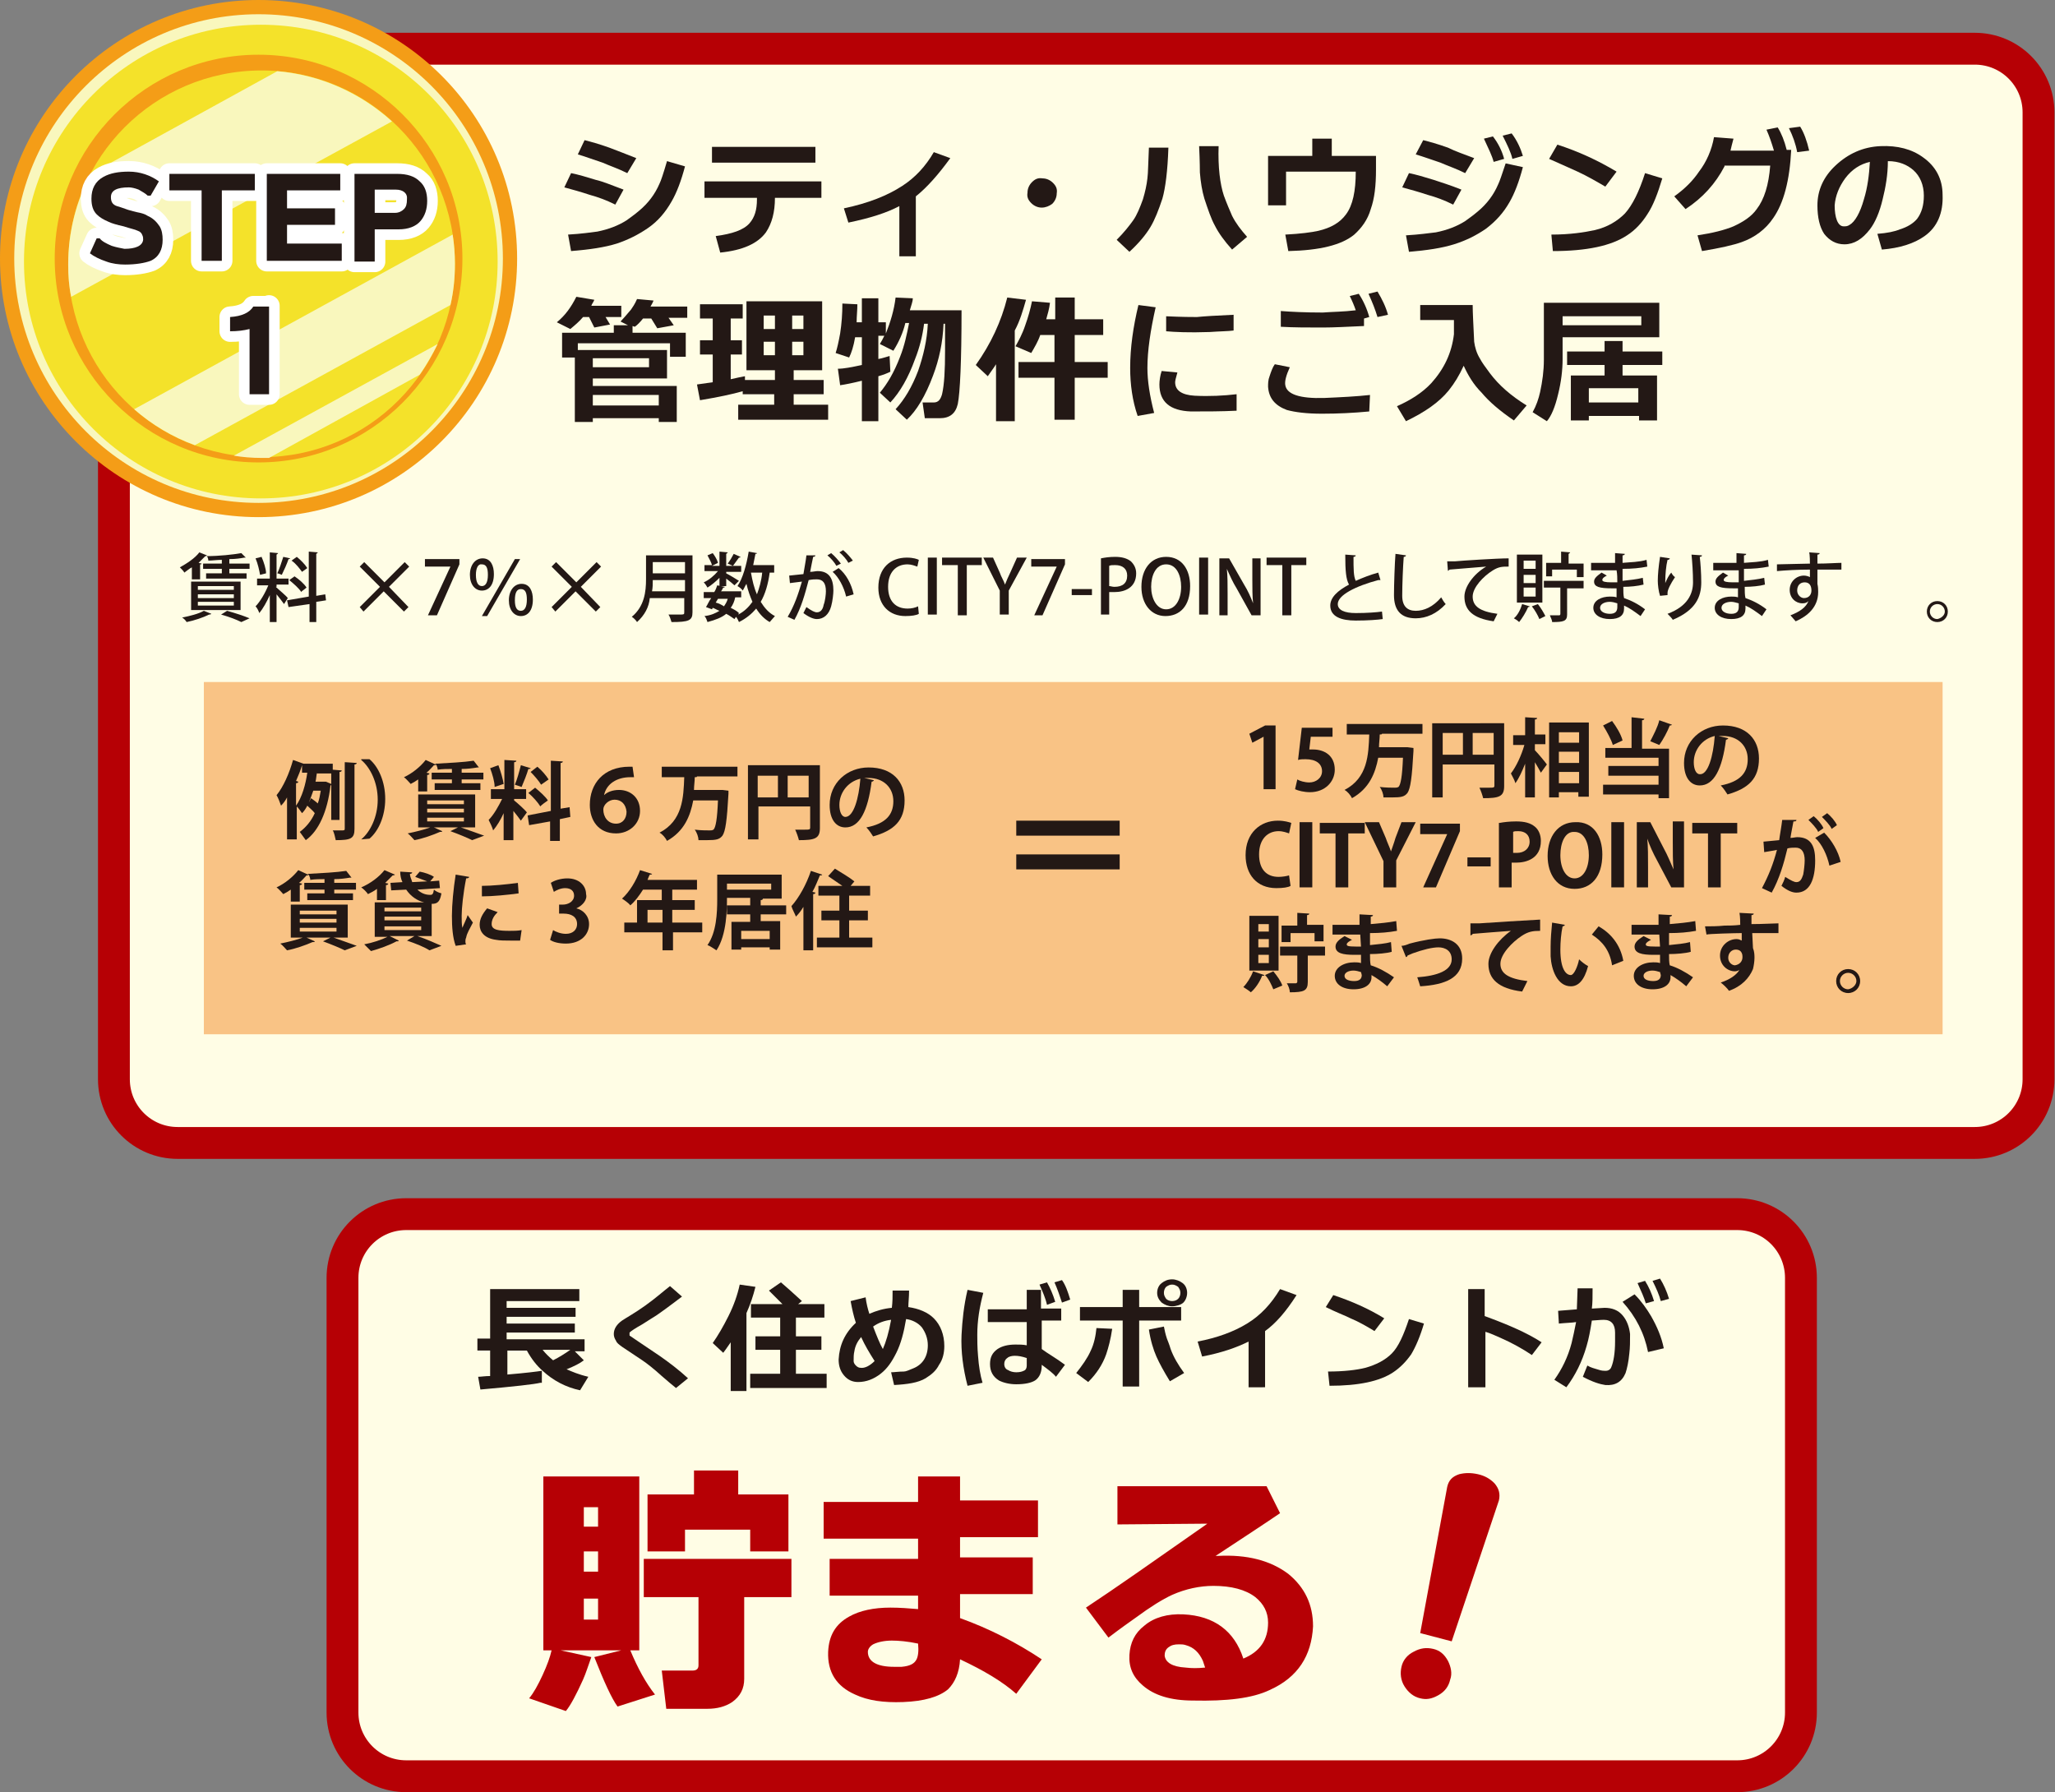 <?xml version="1.0" encoding="utf-8"?>
<!-- Generator: Adobe Illustrator 26.4.1, SVG Export Plug-In . SVG Version: 6.00 Build 0)  -->
<svg version="1.1" id="_イヤー_1" xmlns="http://www.w3.org/2000/svg" xmlns:xlink="http://www.w3.org/1999/xlink" x="0px"
	 y="0px" viewBox="0 0 274.2 239.1" style="enable-background:new 0 0 274.2 239.1;" xml:space="preserve">
<rect x="0" y="0" width="274.2" height="239.1" fill="#808080" stroke="none"/>
<style type="text/css">
	.st0{fill:#FFFDE5;stroke:#B60005;stroke-width:4.25;stroke-linecap:round;stroke-linejoin:round;}
	.st1{fill:#F9C385;}
	.st2{enable-background:new    ;}
	.st3{fill:#231815;}
	.st4{fill:#B60005;}
	.st5{fill:#F49D17;}
	.st6{fill:#F9F7BD;}
	.st7{fill:#F4E22A;}
	.st8{fill:none;stroke:#FFFFFF;stroke-width:2.83;stroke-linecap:round;stroke-linejoin:round;}
</style>
<path class="st0" d="M23.7,6.5h239.8c4.7,0,8.5,3.8,8.5,8.5v129c0,4.7-3.8,8.5-8.5,8.5H23.7c-4.7,0-8.5-3.8-8.5-8.5V15
	C15.2,10.3,19,6.5,23.7,6.5z"/>
<rect x="27.2" y="91" class="st1" width="232" height="47"/>
<g class="st2">
	<path class="st3" d="M83.2,25.3l-1.1,2c-1.2-0.6-2.3-1-3.4-1.3c-1.2-0.4-2.3-0.7-3.4-1l0.9-1.9c1,0.2,2,0.5,3.3,0.9
		C80.4,24.2,81.6,24.7,83.2,25.3z M91.4,22.2c-0.5,1.9-1.1,3.5-1.8,4.7c-0.8,1.4-1.8,2.6-3.1,3.5c-1.3,0.9-2.7,1.6-4.2,2.1
		c-1.6,0.5-3.6,0.8-6.1,1l-0.4-2.2c1.8-0.1,3.1-0.3,3.9-0.4c1.5-0.3,2.8-0.8,3.9-1.5c0.4-0.3,1-0.7,1.7-1.3c1.2-1,2.1-2.2,2.7-3.6
		c0.2-0.4,0.5-1.3,1-3L91.4,22.2z M84.9,21.1l-1.2,2c-1.2-0.6-2.4-1-3.3-1.4c-1.2-0.4-2.3-0.8-3.3-1.1l0.9-1.9
		c0.8,0.2,1.9,0.5,3.3,1C82.4,20.1,83.6,20.6,84.9,21.1z"/>
	<path class="st3" d="M102.2,31c-1.1,1.5-3.1,2.4-6.1,2.7l-0.6-2.2c2.2-0.3,3.7-0.8,4.5-1.7c0.7-0.8,1-1.8,1-3.2v-0.2H94v-2.2h15.6
		v2.2h-6.2C103.4,28.3,103,29.8,102.2,31z M95,21.7v-2.1h13.8v2.1H95z"/>
	<path class="st3" d="M122.2,26.2v8H120l0-6.7c-1.7,0.9-3.9,1.6-6.8,2.2l-0.6-1.9c3.3-0.7,5.8-1.7,7.8-3c1.7-1.1,3.1-2.6,4.2-4.5
		l2.2,0.8C125.2,23.3,123.7,25,122.2,26.2z"/>
	<path class="st3" d="M139,27.7c-0.5,0-1-0.2-1.4-0.6c-0.4-0.4-0.6-0.8-0.5-1.4c0-0.5,0.2-1,0.6-1.4c0.4-0.4,0.8-0.6,1.4-0.5
		c0.5,0,1,0.2,1.4,0.6s0.6,0.8,0.5,1.4c0,0.5-0.2,1-0.6,1.4C140,27.5,139.5,27.7,139,27.7z"/>
	<path class="st3" d="M155.1,26.5c-0.5,1.5-1,2.8-1.6,3.8s-1.5,2.1-2.8,3.3l-1.7-1.6c1-1,1.7-1.9,2.2-2.6c0.5-0.7,0.9-1.7,1.3-2.8
		c0.3-1,0.5-1.9,0.6-2.8c0.1-0.7,0.1-2.1,0.2-4.1l2.6,0C155.8,22.8,155.5,25.1,155.1,26.5z M164.4,33.3c-1-1.1-1.8-2.2-2.3-3.2
		c-0.5-0.9-0.9-2.1-1.4-3.6c-0.3-1-0.5-2.2-0.6-3.5c0-0.2,0-1.4-0.1-3.5l2.6,0c-0.1,2.8,0.2,5.1,0.7,6.6c0.4,1.1,0.8,2,1.1,2.7
		c0.5,1,1.2,1.9,2,2.8L164.4,33.3z"/>
	<path class="st3" d="M183.6,22.6c0,2.2-0.2,3.9-0.7,5.3c-0.4,1.4-1.2,2.5-2.2,3.4c-1.7,1.4-4.6,2.1-8.8,2.2l-0.4-2.2
		c2-0.1,3.5-0.3,4.4-0.5c1.7-0.4,2.9-1.1,3.7-2.2c0.9-1.2,1.3-3.1,1.3-5.7h-9.3v4.5l-2.4,0v-6.6h5.9v-2.3l2.6,0v2.3h5.9V22.6z"/>
	<path class="st3" d="M195,25.3l-1.1,2c-1.2-0.6-2.3-1-3.4-1.3c-1.2-0.4-2.3-0.7-3.4-1l0.9-1.9c1,0.2,2,0.5,3.3,0.9
		C192.2,24.3,193.5,24.7,195,25.3z M203.2,22.3c-0.5,1.9-1.1,3.5-1.8,4.7c-0.8,1.4-1.8,2.5-3.1,3.5c-1.3,0.9-2.7,1.6-4.3,2.1
		c-1.6,0.5-3.6,0.8-6,1l-0.4-2.2c1.8-0.1,3.1-0.3,4-0.4c1.5-0.3,2.8-0.8,3.9-1.5c0.4-0.3,1-0.7,1.7-1.3c1.2-1,2.1-2.2,2.7-3.6
		c0.2-0.4,0.5-1.3,1-2.8L203.2,22.3z M196.7,21.1l-1.2,2c-1.2-0.6-2.4-1-3.3-1.4c-1.2-0.4-2.3-0.8-3.3-1.1l1-1.9
		c0.8,0.2,1.9,0.5,3.3,1C194.2,20.2,195.4,20.6,196.7,21.1z M200.7,21.2l-1.4,0.4c-0.2-0.8-0.7-1.8-1.3-3.1l1.2-0.3
		C199.9,19.1,200.4,20.1,200.7,21.2z M203.2,20.8l-1.4,0.4c-0.2-0.9-0.7-1.9-1.3-3.1l1.2-0.3C202.4,18.7,202.9,19.8,203.2,20.8z"/>
	<path class="st3" d="M214.2,24.9c-1.2-0.7-2.4-1.4-3.7-2c-0.9-0.4-2.2-1-3.8-1.7l1.1-1.9c2.8,0.9,5.4,2.1,7.9,3.6L214.2,24.9z
		 M217.1,31.4c-2.1,1.4-5.4,2.1-9.9,2.1l-0.2-2.2c2.5,0,4.4-0.3,5.8-0.6c1.7-0.4,3-1.2,4-2.2c1-1.1,1.9-2.9,2.7-5.4l2.3,0.7
		c-0.6,2-1.2,3.6-2,4.8C219.1,29.7,218.2,30.7,217.1,31.4z"/>
	<path class="st3" d="M230.1,22.2c-1.2,2.3-2.9,4.2-5.2,5.7l-1.5-1.7c1.4-1,2.5-2.1,3.3-3.3c1-1.3,1.7-2.9,2-4.6l2.6,0.2
		c-0.2,0.7-0.3,1.2-0.4,1.6h5.8c-0.3-1-0.6-1.9-1-2.8l1.5-0.3c0.5,0.8,0.9,1.8,1.2,3h0.6c-0.2,4.1-1,7.1-2.4,9.1
		c-1,1.5-2.5,2.6-4.2,3.2c-1.1,0.4-2.9,0.8-5.3,1.2l-0.6-2.1c2-0.3,3.6-0.7,4.8-1.2c1.3-0.6,2.4-1.3,3.1-2.3c1-1.3,1.6-3.2,1.8-5.8
		H230.1z M239.8,20.3c-0.2-1.1-0.6-2.2-1.1-3.2l1.5-0.2c0.5,0.8,0.9,1.9,1.2,3.2L239.8,20.3z"/>
	<path class="st3" d="M256.8,31.5c-1.4,1-3.3,1.6-5.7,1.8l-0.6-2.1c1.3-0.1,2.3-0.3,3-0.6c1-0.3,1.8-0.8,2.3-1.4
		c0.6-0.8,0.9-1.8,0.9-3.1c0-1.4-0.5-2.6-1.4-3.4c-0.8-0.7-1.9-1.2-3.4-1.2c0,1.8-0.3,3.5-0.7,5.1c-0.4,1.7-1,3.1-1.7,4
		c-1,1.3-2.1,2-3.4,2c-1.1,0-2-0.5-2.7-1.4c-0.6-0.9-0.9-2.2-0.9-3.8c0-2,0.8-3.8,2.4-5.3c1.7-1.6,3.7-2.5,6-2.6
		c2.3-0.1,4.2,0.4,5.7,1.5c1.7,1.2,2.6,2.9,2.6,5C259.3,28.4,258.5,30.3,256.8,31.5z M244.8,27.4c0,0.8,0.1,1.5,0.3,2
		c0.2,0.5,0.5,0.8,0.9,0.8c0.3,0,0.5,0,0.8-0.2c0.7-0.4,1.4-1.6,1.9-3.4c0.5-1.6,0.7-3.3,0.8-5c-1.3,0.3-2.4,1-3.3,2.2
		C245.4,24.9,244.9,26.1,244.8,27.4z"/>
</g>
<g class="st2">
	<path class="st3" d="M79.3,40c-0.1,0.3-0.3,0.5-0.4,0.8h4v1.5h-2.1l0.6,1l-2.1,0.4l-0.7-1.4h-0.8c-0.5,0.6-1.1,1.1-1.7,1.6L74.3,43
		c1.1-0.9,1.9-2,2.6-3.4L79.3,40z M87.2,40.1c-0.1,0.3-0.3,0.6-0.4,0.8h4.9v1.5h-2.5l0.7,1l-2.2,0.4l-0.8-1.3h-1.1
		c-0.4,0.5-0.8,0.9-1.1,1.1l-0.3-0.1v0.9h7.1v3.2h-2.1v-1.8H77.1v0.9H89v3.8h-9.9v1h11.2v4.8h-2.4v-0.5h-8.8v0.5h-2.4v-8.6H75v-3.3
		h6.9v-1l1.9,0l-1-0.5c0.3-0.3,0.8-0.9,1.4-1.6c0.2-0.3,0.5-0.7,0.8-1.4L87.2,40.1z M86.6,49v-1.2h-7.5V49H86.6z M87.9,54.1v-1.4
		h-8.8v1.4H87.9z"/>
	<path class="st3" d="M99.1,52.2c-1.4,0.4-3.3,0.8-5.7,1.2L93,51.3c0.7-0.1,1.4-0.2,2.1-0.3v-3.7h-1.7v-1.9h1.7v-2.9h-1.7v-1.9h5.7
		v1.9h-1.6v2.9h1.5v1.9h-1.5v3.3c0.8-0.2,1.4-0.3,1.9-0.4l0,0.5h4v-1.3h-3.8v-9.2h10.1v9.2h-3.8v1.3h4v1.9h-4v1.4h4.6v2H98.5v-2h4.8
		v-1.4h-4.2V52.2z M101.9,43.9h1.5v-1.8h-1.5V43.9z M103.4,45.6h-1.5v1.8h1.5V45.6z M105.7,43.9h1.5v-1.8h-1.5V43.9z M107.2,45.6
		h-1.5v1.8h1.5V45.6z"/>
	<path class="st3" d="M118.8,49.6c-0.4,0.2-0.9,0.4-1.6,0.6v6H115v-5.4c-1.2,0.3-2.2,0.5-2.9,0.6l-0.3-2.2c0.8,0,1.8-0.2,3.2-0.5V45
		h-0.9c-0.2,1.2-0.5,2.1-0.8,2.7l-1.8-0.6c0.2-0.6,0.4-1.5,0.6-2.6c0.2-1.3,0.3-2.6,0.3-4l2,0.1c0,0.8-0.1,1.6-0.1,2.4h0.7v-3.2h2.2
		v3.2h1v1.5c0.6-1.5,1.1-3.1,1.3-4.8l2.3,0.1c0,0.4-0.2,0.9-0.4,1.6h6.9c0,6.8-0.2,11-0.5,12.5c-0.3,1.3-1.1,1.9-2.4,1.9h-2
		l-0.3-2.1h1.5c0.6,0,0.9-0.4,1.1-1.1c0.3-1.3,0.4-3.2,0.4-5.8v-3.6h-0.2c-0.1,2.5-0.6,4.8-1.4,6.9c-1,2.7-2.2,4.7-3.5,5.9l-1.5-1.4
		c1.2-1.3,2.2-3,3-5.1c0.7-2,1.2-4.1,1.3-6.3h-0.5c-0.2,1.6-0.6,3.2-1.2,4.7c-0.9,2.5-2,4.4-3.3,5.8l-1.4-1.3c1-1.2,1.9-2.7,2.7-4.8
		c0.6-1.5,0.9-3,1.2-4.5h-0.5c-0.3,1.3-0.9,2.6-1.6,3.7l-1.8-0.9c0.2-0.3,0.4-0.7,0.6-1.1h-0.8v3.1c0.6-0.1,1.1-0.3,1.5-0.4
		L118.8,49.6z"/>
	<path class="st3" d="M135.3,56.2h-2.4v-7.6c-0.3,0.5-0.7,1-1.1,1.6l-1.6-1.5c2-2.8,3.4-5.8,4.2-9l2.5,0.3c-0.4,1.4-0.8,2.8-1.5,4.1
		V56.2z M143.3,56h-2.6v-5.6h-4.8v-2.1h4.8v-3.6h-1.9c-0.3,0.9-0.8,1.7-1.2,2.4l-2.1-0.9c0.4-0.7,0.9-1.6,1.3-2.8
		c0.4-1.1,0.7-2.2,0.9-3.2l2.4,0.2c-0.1,0.8-0.3,1.5-0.5,2.2h1.2v-2.9h2.6v2.9h3.8v2.1h-3.8v3.6h4.4v2.1h-4.4V56z"/>
	<path class="st3" d="M153.1,49.1c0,1.7,0.3,3.7,0.9,6l-2.2,0.4c-0.7-2-1-4.2-1-6.4c0-2.7,0.4-5.5,1.1-8.4l2.3,0.3
		C153.5,44.1,153.1,46.8,153.1,49.1z M158.9,54.9c-2.8-0.1-4.2-1.3-4.2-3.6c0-0.5,0.1-1.2,0.3-1.8l2.1,0.2c-0.2,0.7-0.3,1.1-0.3,1.3
		c0,1.1,0.9,1.7,2.6,1.8c2,0.1,3.9,0,5.6-0.2v2.2C163,54.9,161,54.9,158.9,54.9z M164.6,44.1c-0.7,0.1-1.8,0.1-3.2,0.2
		c-2.8,0.1-4.7,0-5.8-0.1l0-2c2.2,0.1,3.5,0.1,4.1,0.1c1-0.1,2.6-0.2,4.9-0.3L164.6,44.1z"/>
	<path class="st3" d="M182.7,54.9c-2.1,0.2-4.2,0.3-6.3,0.3c-2.1,0-3.6-0.2-4.7-0.5c-1.6-0.6-2.4-1.6-2.5-3.1c0-0.4,0-0.9,0.2-1.4
		c0.2-0.6,0.4-1.2,0.7-1.6l2,0.4c-0.5,1.1-0.7,1.9-0.6,2.4c0.2,1.2,1.9,1.8,5.2,1.7c2.3-0.1,4.3-0.2,6.1-0.4L182.7,54.9z
		 M180.9,41.4c-0.2-0.6-0.5-1.3-0.8-1.9l1.2-0.3c0.6,0.9,1.1,2,1.4,3.1l-0.7,0.2l0,1c-2.2,0.1-4.1,0.2-5.5,0.2c-2,0-3.9,0-5.6-0.1
		v-2.1c1.3,0.1,3.2,0.2,5.6,0.2C177.8,41.6,179.3,41.6,180.9,41.4z M183.8,42.3c-0.3-1-0.7-2-1.2-3.1l1.2-0.3c0.6,1,1.1,2,1.4,3.1
		L183.8,42.3z"/>
	<path class="st3" d="M195.3,48.8c-0.6,1.3-1.2,2.3-2,3.3c-1.3,1.6-3.2,2.9-5.7,4.1l-1.2-2c1.8-0.8,3.4-1.8,4.6-3.1
		c1.7-1.9,2.7-4,3-6.5c0,0,0-0.7,0-1.9l-4.5,0v-2h7c0,1,0.1,2.7,0.2,4.9c0.1,0.7,0.3,1.5,0.8,2.3c0.2,0.4,0.7,1.1,1.3,1.9
		c1.2,1.6,2.8,3,4.9,4.3l-1.7,2c-1.9-1.3-3.3-2.5-4.3-3.7C196.6,51.3,195.9,50.1,195.3,48.8z"/>
	<path class="st3" d="M221.4,45h-12.9v2.9c0,1.5-0.2,3.1-0.6,4.7c-0.4,1.7-0.9,2.9-1.5,3.6l-1.9-1.2c0.5-0.9,0.8-1.8,1-2.7
		c0.3-1.4,0.5-2.8,0.5-4.3v-7.6h15.4V45z M208.5,43.4H219v-1.2h-10.5V43.4z M218.6,55.5H212v0.6h-2.4v-6h4.5v-1.4h-5v-1.8h5v-1.4
		h2.4v1.4h5.3v1.8h-5.3v1.4h4.6v6l-2.4,0V55.5z M212,53.7h6.6v-1.9H212V53.7z"/>
</g>
<path class="st0" d="M54.2,162h177.6c4.7,0,8.5,3.8,8.5,8.5v58c0,4.7-3.8,8.5-8.5,8.5H54.2c-4.7,0-8.5-3.8-8.5-8.5v-58
	C45.7,165.8,49.5,162,54.2,162z"/>
<g class="st2">
	<path class="st3" d="M72.1,184.5c-0.8,0.2-3.5,0.5-8,0.9l-0.3-1.7c0.4,0,0.9-0.1,1.6-0.1v-3.4h-1.7v-1.6h1.7v-6.6h11.9v1.6h-9.7
		v0.9h9.2v1.2h-9.2v0.9h9.1v1.2h-9.1v0.9h10.4v1.6h-1.3l1.2,1.2c-0.5,0.4-1.3,0.8-2.3,1.2c0.7,0.3,1.6,0.7,2.9,1l-1.1,1.8
		c-1.9-0.4-3.6-1.3-5-2.6c-0.8-0.7-1.5-1.6-2.1-2.7h-2.6v3.2c2.4-0.2,4-0.4,4.6-0.5V184.5z M76.1,180.1h-3.7
		c0.4,0.5,0.8,0.9,1.4,1.4C74.6,181.1,75.4,180.6,76.1,180.1z"/>
	<path class="st3" d="M90.2,185.2c-0.5-0.4-1.1-0.9-1.9-1.6c-1.1-1-2-1.7-2.6-2.1c-0.6-0.4-1.5-1-2.7-1.8c-0.4-0.3-0.7-0.5-0.8-0.8
		c-0.2-0.3-0.3-0.6-0.3-0.9c0-0.7,0.4-1.3,1.1-1.8c0.6-0.4,1.7-1,3.1-2c1.4-1,2.4-1.9,3.3-2.6L91,173c-0.7,0.5-1.8,1.4-3.4,2.5
		c-0.5,0.3-1.1,0.7-1.9,1.2c-0.9,0.5-1.5,0.9-1.7,1.1c0,0,0,0.1,0,0.2c0,0.1,0,0.1,0,0.2c0.9,0.6,2.2,1.5,4,2.7
		c1.3,0.9,2.6,1.9,3.8,3L90.2,185.2z"/>
	<path class="st3" d="M99.6,185.6h-2.1v-6.5c-0.3,0.4-0.6,0.9-1,1.4l-1.4-1.3c0.7-1,1.4-2.2,2.1-3.6c0.7-1.4,1.2-2.8,1.5-4.2
		l2.1,0.3c-0.3,1.2-0.7,2.4-1.2,3.5V185.6z M110.3,185.2h-10.2v-1.9h4v-3.2h-3.3v-1.8h3.3v-2.5h-3.9v-1.8h4.2
		c-0.6-0.6-1.2-1.2-1.8-1.8l1.6-1.1c0.6,0.5,1.6,1.4,2.8,2.5l-0.5,0.4h3.5v1.8h-3.8v2.5h3.4v1.8h-3.4v3.2h4.1V185.2z"/>
	<path class="st3" d="M114.2,176.5c-0.3-0.9-0.5-1.8-0.7-2.9l2-0.5c0.1,0.8,0.3,1.6,0.5,2.2c0.9-0.4,1.9-0.7,3-0.8
		c0.1-0.8,0.1-1.5,0.1-2.3l2.2,0c0,0.9-0.1,1.6-0.1,2.2c1.4,0.2,2.6,0.7,3.4,1.5c0.9,0.9,1.4,2.2,1.4,3.7c0,0.9-0.2,1.8-0.7,2.5
		c-0.4,0.8-1,1.3-1.8,1.8c-1,0.6-2.4,0.8-4.2,0.9l-0.4-1.7c0.4,0,1-0.1,1.7-0.1c0.3,0,0.7-0.2,1.2-0.4c1.3-0.5,2-1.6,2-3.1
		c0-0.9-0.3-1.7-0.8-2.4c-0.5-0.6-1.3-1-2.1-1.1c-0.3,1.8-0.7,3.3-1.3,4.5s-1.2,2.1-2.1,2.8c-0.9,0.7-1.9,1.1-3,1.1
		c-0.8,0-1.4-0.3-1.9-0.9c-0.5-0.6-0.7-1.3-0.7-2.1C112,179.5,112.7,177.9,114.2,176.5z M116.7,181.6c-0.7-1.1-1.3-2.1-1.8-3.2
		c-0.5,0.6-0.8,1.2-0.9,1.9c-0.1,0.4-0.1,0.8-0.1,1.3c0,0.2,0.1,0.4,0.3,0.6c0.2,0.2,0.4,0.3,0.6,0.3
		C115.4,182.6,116.1,182.2,116.7,181.6z M116.5,177c0.5,1.3,0.9,2.3,1.3,3c0.4-0.9,0.8-2.2,1.1-3.9C118,176.2,117.2,176.5,116.5,177
		z"/>
	<path class="st3" d="M131.2,172.5c-0.5,1.9-0.8,3.7-0.8,5.6c0,0.7,0,1.7,0.1,2.8c0.1,1.4,0.3,2.6,0.6,3.6l-2,0.4
		c-0.6-2.3-0.9-4.6-0.8-6.8c0.1-1.9,0.3-3.9,0.8-6L131.2,172.5z M142.1,182.1l-1.2,1.6c-0.4-0.5-1.1-1-1.9-1.6v0.1
		c0,0.9-0.3,1.6-0.9,2c-0.5,0.3-1.3,0.5-2.5,0.5c-0.9,0-1.7-0.2-2.3-0.5c-0.8-0.5-1.2-1.2-1.2-2.2c0-0.9,0.3-1.5,1-2
		c0.6-0.4,1.4-0.6,2.4-0.6c0.5,0,1,0,1.5,0.1v-3.1h-5.2v-1.7h5.2v-2.6h1.9v2.5h2.7v1.6H139v3.8C139.8,180.6,140.9,181.2,142.1,182.1
		z M137,181.2c-0.6-0.2-1.1-0.3-1.6-0.3c-0.4,0-0.8,0.1-1,0.3c-0.3,0.2-0.4,0.5-0.4,0.8c0,0.4,0.2,0.7,0.5,0.8
		c0.3,0.2,0.7,0.3,1.1,0.3c0.5,0,0.8-0.1,1-0.2c0.3-0.1,0.4-0.4,0.4-0.7V181.2z M139.7,174.1c-0.2-0.9-0.6-1.8-1-2.7l1-0.3
		c0.4,0.7,0.8,1.6,1.1,2.6L139.7,174.1z M141.7,173.8c-0.3-0.9-0.6-1.8-1-2.7l1-0.3c0.5,0.7,0.8,1.6,1.1,2.6L141.7,173.8z"/>
	<path class="st3" d="M145.2,184.4l-1.6-1.2c0.8-1,1.5-2,1.9-2.9c0.5-1,0.7-2.1,0.8-3.1l2.1,0.1c-0.2,1.4-0.5,2.5-0.8,3.4
		C147.1,182.1,146.3,183.3,145.2,184.4z M149.8,185v-8.8h-5.7v-1.8h5.7v-2.3h2.2v2.3h5.6v1.8H152v8.8H149.8z M156.1,184.3
		c-0.8-1.3-1.4-2.4-1.8-3.3s-0.8-2.2-1-3.6l2-0.4c0.1,0.5,0.2,1,0.4,1.6c0.1,0.3,0.3,0.7,0.5,1.4c0.4,1.1,1,2.1,1.8,3.2L156.1,184.3
		z M156.4,174.3c-0.5,0-1-0.2-1.4-0.5c-0.4-0.4-0.6-0.8-0.6-1.3c0-0.5,0.2-1,0.6-1.3s0.8-0.5,1.4-0.5c0.5,0,1,0.2,1.4,0.5
		s0.6,0.8,0.6,1.3c0,0.5-0.2,1-0.5,1.3S156.9,174.3,156.4,174.3z M156.4,171.4c-0.3,0-0.5,0.1-0.8,0.3c-0.2,0.2-0.3,0.5-0.3,0.8
		s0.1,0.5,0.3,0.8c0.2,0.2,0.5,0.3,0.8,0.3c0.3,0,0.6-0.1,0.8-0.3c0.2-0.2,0.3-0.5,0.3-0.8c0-0.3-0.1-0.5-0.3-0.8
		C156.9,171.5,156.7,171.4,156.4,171.4z"/>
	<path class="st3" d="M166.6,185.1l0-6.1c-1.6,0.8-3.6,1.5-6.2,2l-0.6-2c2.6-0.5,4.8-1.3,6.6-2.4c1.8-1.1,3.2-2.6,4.4-4.6l2.2,0.8
		c-1.4,2.2-2.8,3.8-4.2,4.8v7.5H166.6z"/>
	<path class="st3" d="M183.4,177.6c-1-0.6-2-1.2-3.2-1.7c-0.8-0.4-1.9-0.8-3.3-1.5l1-1.6c2.4,0.8,4.7,1.8,6.8,3.1L183.4,177.6z
		 M185.9,183.1c-1.8,1.2-4.6,1.8-8.5,1.8l-0.2-1.9c2.1,0,3.8-0.2,5-0.5c1.4-0.4,2.6-1,3.5-1.9c0.9-0.9,1.6-2.5,2.3-4.6l2,0.6
		c-0.5,1.7-1.1,3.1-1.7,4.1C187.6,181.7,186.8,182.5,185.9,183.1z"/>
	<path class="st3" d="M195.9,185v-13h2.2v3.6c3,1.1,5.6,2.2,7.6,3.5l-1.3,1.7c-1.2-0.8-2.6-1.6-4.2-2.3c-0.7-0.3-1.3-0.6-2-0.8v7.4
		H195.9z"/>
	<path class="st3" d="M217.5,178c0,1,0,1.8-0.1,2.6c-0.1,1.1-0.3,2-0.5,2.6c-0.5,1.2-1.4,1.7-2.7,1.6c-0.7-0.1-1.7-0.4-3-1.1
		l0.6-1.5c0.5,0.3,1,0.4,1.3,0.5c0.3,0.1,0.6,0.2,1,0.2c0.1,0,0.1,0,0.2,0c0.3,0,0.6-0.2,0.7-0.5c0.3-0.7,0.5-1.9,0.5-3.4
		c0-0.3,0-0.7,0-1.2c0-1.1-0.5-1.7-1.5-1.7c0,0-0.5,0-1.6,0.1c-0.2,1.3-0.4,2.4-0.7,3.4c-0.6,2.1-1.5,3.9-2.7,5.5l-1.6-1
		c1-1.4,1.8-3,2.3-4.9c0.2-0.8,0.4-1.8,0.6-2.8c-0.6,0.1-1.3,0.1-2.3,0.2l-0.1-1.7l2.5-0.2l0.1-2.8h2c0,1.1,0,2-0.1,2.7l1.7-0.1
		c1,0,1.8,0.3,2.4,1C217.1,176.2,217.4,177.1,217.5,178z M222,179.9l-2.1,0.5c-0.5-2.5-1.6-4.7-3.4-6.7l1.6-1
		c0.9,0.9,1.6,1.9,2.2,2.9C221.1,177,221.7,178.4,222,179.9z M219.6,173.9c-0.2-0.7-0.6-1.6-1.1-2.7l1-0.3c0.5,0.8,0.9,1.7,1.2,2.7
		L219.6,173.9z M221.6,173.6c-0.2-0.8-0.6-1.7-1.1-2.7l1-0.3c0.5,0.8,0.9,1.7,1.2,2.7L221.6,173.6z"/>
</g>
<g class="st2">
	<path class="st4" d="M75.5,228.3l-4.9-1.7c0.6-0.7,1.2-1.8,1.8-3.1c0.6-1.3,1-2.4,1.2-3.3h-1.1V197h12.8v23.2h-1.2
		c1,2.4,2.1,4.4,3.3,5.9l-5,1.6c-0.8-1.1-1.8-3.3-3.1-6.6l3.6-0.9h-8.1l4.1,0.9c-0.4,1.1-0.7,2.1-1.1,3
		C76.9,226.1,76.1,227.6,75.5,228.3z M79.8,201.1h-1.9v2.6h1.9V201.1z M77.9,209.7h1.9v-2.7h-1.9V209.7z M79.8,213.3h-1.9v2.8h1.9
		V213.3z M94.4,228h-5.5l-0.6-5.1h4.1c0.5,0,0.8-0.2,0.8-0.7v-9.1h-7.3V208h19.7v5.1h-6.3V224c0,1.3-0.5,2.3-1.6,3.1
		C96.8,227.7,95.7,228,94.4,228z M100.1,207v-2.9h-8.7v2.9h-5v-7.6h6.2v-3.2h5.9v3.2h6.7v7.6H100.1z"/>
	<path class="st4" d="M135.6,226c-1.8-1.6-4.3-3.1-7.5-4.6c-0.1,1.8-0.7,3.1-1.6,4c-1.2,1-3.2,1.6-6,1.7c-2.6,0.1-4.7-0.2-6.4-1
		c-2.5-1.1-3.7-3-3.6-5.7c0.1-2.2,1-3.7,2.8-4.7c1.4-0.8,3.3-1.2,5.5-1.2c1.3,0,2.5,0.1,3.7,0.2v-1.8h-11.8v-4.9h11.8v-2.7h-12.6
		v-4.9h12.6v-3.4h5.6v3.2h10.4v4.9h-10.4v2.7h9.7v4.9h-9.7l0,3.2c3.9,1.4,7.6,3.3,10.9,5.5L135.6,226z M122.5,219.3
		c-1.4-0.3-2.6-0.4-3.5-0.4c-1,0-1.9,0.2-2.5,0.5c-0.5,0.3-0.7,0.7-0.7,1c0,1.3,1.2,2,3.5,2c0.3,0,0.6,0,1,0c1.1-0.1,1.7-0.4,2-1
		C122.5,221,122.6,220.3,122.5,219.3z"/>
</g>
<g class="st2">
	<path class="st4" d="M169.4,225.5c-2.3,1.1-5.7,1.5-10.2,1.4c-3,0-5.2-0.7-6.7-2c-1.3-1.1-1.9-2.4-1.8-4.1c0.1-1.6,0.7-2.9,2-3.9
		c1.3-1.1,3.1-1.6,5.2-1.5c4.1,0.2,6.8,2.2,8,5.9c2.2-0.9,3.3-2.5,3.3-4.8c0-1.4-0.6-2.5-1.7-3.4c-1.3-1-3.2-1.5-5.6-1.5
		c-1.8,0-3.7,0.4-5.5,1.2c-1.3,0.6-2.9,1.6-4.8,3c-0.7,0.5-2,1.4-3.7,2.7l-3-4c3.8-2.5,9.2-6.3,16.2-11.2l-12,0.1v-5.1H169l1.8,3.6
		c-1.9,1.3-4.8,3.2-8.6,5.7h0.3c3.9-0.2,7,0.6,9.4,2.4c2.2,1.8,3.3,4.1,3.3,7C175,220.9,173.2,223.8,169.4,225.5z M160.8,222.5
		c-0.1-0.3-0.2-0.6-0.3-0.9c-0.5-1.1-1.2-1.8-2.3-2.1c-0.3-0.1-0.6-0.1-0.9-0.1c-0.6,0-1,0.1-1.4,0.4s-0.5,0.7-0.5,1.1
		c0.1,0.9,1,1.5,2.8,1.6C159,222.6,159.8,222.6,160.8,222.5z"/>
</g>
<g class="st2">
	<path class="st4" d="M189.5,226.6c-0.9-0.2-1.6-0.8-2.1-1.6s-0.6-1.7-0.4-2.6c0.2-0.9,0.8-1.6,1.6-2c0.9-0.5,1.7-0.6,2.6-0.4
		s1.5,0.7,2,1.6c0.4,0.8,0.6,1.7,0.3,2.5c-0.2,0.9-0.7,1.6-1.6,2.1S190.3,226.8,189.5,226.6z M193.7,219l-4.2-1.1l3.6-19.5
		c0.2-0.9,0.7-1.4,1.6-1.7c0.8-0.2,1.6-0.2,2.5,0c0.9,0.2,1.6,0.6,2.2,1.2c0.6,0.7,0.8,1.4,0.6,2.3L193.7,219z"/>
</g>
<g>
	<path class="st5" d="M69,34.5C69,53.5,53.6,69,34.5,69S0,53.5,0,34.5S15.4,0,34.5,0S69,15.4,69,34.5z"/>
	<path class="st6" d="M67.1,34.5c0,18-14.6,32.6-32.6,32.6c-18,0-32.6-14.6-32.6-32.6S16.5,1.9,34.5,1.9
		C52.5,1.9,67.1,16.5,67.1,34.5z"/>
	<path class="st7" d="M66.4,34.9c0,17.4-14.1,31.6-31.6,31.6c-17.4,0-31.6-14.1-31.6-31.6c0-17.4,14.1-31.6,31.6-31.6
		C52.3,3.3,66.4,17.4,66.4,34.9z"/>
	<path class="st5" d="M61.7,34.5c0,15-12.2,27.2-27.2,27.2S7.3,49.5,7.3,34.5S19.5,7.3,34.5,7.3S61.7,19.5,61.7,34.5z"/>
	<path class="st7" d="M60.7,35.2c0,14.2-11.5,25.8-25.8,25.8c-14.2,0-25.8-11.5-25.8-25.8C9.1,21,20.6,9.4,34.9,9.4
		S60.7,21,60.7,35.2z"/>
	<g>
		<path class="st6" d="M37,9.5L12.1,23.2c-1.9,3.6-3,7.7-3,12.1c0,1.5,0.1,2.9,0.4,4.3l42.8-23.4C48.1,12.4,42.8,10,37,9.5L37,9.5z"
			/>
		<path class="st6" d="M60.7,35.2c0-1.3-0.1-2.6-0.3-3.9L17.9,54.6c2.4,2.1,5.1,3.7,8.1,4.8l34.1-18.7C60.5,39,60.7,37.2,60.7,35.2z
			"/>
		<path class="st6" d="M58.4,45.9L31.2,60.8c1.2,0.2,2.4,0.3,3.7,0.3c0.3,0,0.7,0,1,0L56,50C56.9,48.7,57.7,47.3,58.4,45.9
			L58.4,45.9z"/>
	</g>
</g>
<g class="st2">
	<path class="st3" d="M25.6,77.3v-1.6c-0.4,0.2-0.7,0.5-1,0.7c-0.1-0.2-0.4-0.5-0.6-0.7c0.9-0.5,2-1.2,2.6-2l1,0.4
		c0,0.1-0.1,0.1-0.2,0.1c-0.3,0.3-0.6,0.6-0.9,0.9l0.4,0.1c0,0.1-0.1,0.1-0.2,0.1v2H25.6z M28.2,81.9C28.1,82,28,82,27.9,82
		c-0.8,0.4-2,0.8-3,1c-0.1-0.2-0.4-0.5-0.6-0.6c1-0.2,2.2-0.5,2.9-0.9L28.2,81.9z M25.5,81.4v-3.8h6.6v3.8H25.5z M26.4,78.2v0.5h4.8
		v-0.5H26.4z M26.4,79.3v0.5h4.8v-0.5H26.4z M26.4,80.3v0.5h4.8v-0.5H26.4z M29.6,75.2v-0.5c-0.6,0-1.3,0.1-1.8,0.1
		c0-0.2-0.1-0.5-0.2-0.6c1.6,0,3.5-0.2,4.6-0.4l0.6,0.6c0,0-0.1,0-0.1,0c0,0-0.1,0-0.1,0c-0.5,0.1-1.2,0.2-2,0.2v0.6h2.7v0.7h-2.7
		v0.6h2.3v0.7h-5.4v-0.7h2.1v-0.6h-2.5v-0.7H29.6z M32.2,83c-0.6-0.3-1.6-0.7-2.7-1l0.8-0.5c1.1,0.3,2.3,0.7,3,1L32.2,83z"/>
</g>
<g class="st2">
	<path class="st3" d="M36.8,78.3c0.3,0.3,1.4,1.2,1.6,1.5l-0.5,0.8c-0.2-0.3-0.6-0.8-1-1.3V83h-0.9v-3.6c-0.4,0.9-0.9,1.8-1.4,2.4
		c-0.1-0.3-0.3-0.7-0.5-0.9c0.6-0.6,1.3-1.8,1.7-2.8h-1.5v-0.9h1.7v-3.5l1.1,0.1c0,0.1-0.1,0.1-0.2,0.2v3.2h1.6V78h-1.6V78.3z
		 M34.9,74.3c0.3,0.7,0.6,1.6,0.6,2.2l-0.8,0.2c-0.1-0.6-0.3-1.5-0.6-2.2L34.9,74.3z M38.7,74.5c0,0.1-0.1,0.1-0.2,0.1
		c-0.2,0.6-0.6,1.5-0.9,2.1c-0.2-0.1-0.5-0.2-0.6-0.2c0.3-0.6,0.6-1.6,0.8-2.2L38.7,74.5z M43.5,80.1l-1.3,0.2V83h-0.9v-2.4L38.5,81
		l-0.2-0.9l2.9-0.5v-6l1.2,0.1c0,0.1-0.1,0.1-0.2,0.2v5.6l1.2-0.2L43.5,80.1z M39.3,76.9c0.6,0.4,1.3,1,1.6,1.5
		c-0.6,0.5-0.7,0.5-0.7,0.6c-0.3-0.5-1-1.1-1.6-1.6L39.3,76.9z M39.6,74.3c0.5,0.4,1.1,1,1.4,1.5l-0.7,0.5c-0.3-0.4-0.8-1.1-1.4-1.5
		L39.6,74.3z"/>
</g>
<g class="st2">
	<path class="st3" d="M54.5,81l-0.6,0.6l-2.7-2.7l-2.7,2.7L48,81l2.7-2.7L48,75.6l0.6-0.6l2.7,2.7l2.7-2.7l0.6,0.6l-2.7,2.7L54.5,81
		z"/>
	<path class="st3" d="M56.8,74.6h4.5v0.7l-3,6.8h-1.2l3-6.5v0h-3.4V74.6z"/>
	<path class="st3" d="M65.9,76.6c0,1.5-0.7,2.2-1.6,2.2c-0.9,0-1.6-0.8-1.6-2.1c0-1.3,0.7-2.2,1.7-2.2
		C65.5,74.5,65.9,75.5,65.9,76.6z M63.5,76.7c0,1,0.3,1.5,0.8,1.5c0.5,0,0.8-0.5,0.8-1.5c0-0.9-0.2-1.4-0.8-1.4
		C63.8,75.2,63.5,75.8,63.5,76.7z M64.3,82.2l4.4-7.6h0.7L65,82.2H64.3z M71.1,80c0,1.5-0.7,2.2-1.6,2.2c-0.9,0-1.6-0.8-1.6-2.1
		c0-1.3,0.7-2.2,1.7-2.2C70.7,77.9,71.1,78.9,71.1,80z M68.7,80.1c0,1,0.3,1.4,0.8,1.4c0.5,0,0.8-0.5,0.8-1.5c0-0.9-0.2-1.4-0.8-1.4
		C69,78.6,68.7,79,68.7,80.1z"/>
</g>
<g class="st2">
	<path class="st3" d="M80.1,81l-0.6,0.6l-2.7-2.7l-2.7,2.7L73.6,81l2.7-2.7l-2.7-2.7l0.6-0.6l2.7,2.7l2.7-2.7l0.6,0.6l-2.7,2.7
		L80.1,81z"/>
</g>
<g class="st2">
	<path class="st3" d="M92.4,74.1v7.6c0,1.1-0.5,1.3-2.8,1.3c-0.1-0.3-0.2-0.7-0.4-1c0.4,0,0.9,0,1.2,0c0.9,0,0.9,0,0.9-0.3v-1.9
		h-4.6C86.6,81,86,82.1,85,83c-0.1-0.2-0.5-0.6-0.7-0.7c1.7-1.4,1.9-3.4,1.9-5v-3.2H92.4z M87.1,77.4c0,0.5,0,1-0.1,1.5h4.4v-1.5
		H87.1z M91.4,75h-4.3v1.5h4.3V75z"/>
	<path class="st3" d="M96,78.1v-1c-0.5,0.5-1.1,1-1.6,1.3c-0.1-0.2-0.3-0.5-0.5-0.7c0.7-0.3,1.4-0.9,1.9-1.5h-1.8v-0.8h1
		c-0.1-0.4-0.4-0.9-0.6-1.3l0.7-0.3c0.3,0.4,0.6,0.9,0.7,1.3L95,75.5h1v-1.9l1.1,0.1c0,0.1-0.1,0.1-0.2,0.2v1.6h2v0.8h-2v0.2
		c0.4,0.2,1.4,0.8,1.7,1L98,78.1c-0.2-0.2-0.7-0.6-1.1-0.9v1H96z M103.3,76.4h-0.6c-0.2,1.5-0.6,2.9-1.2,3.9
		c0.5,0.8,1.1,1.5,1.9,1.9c-0.2,0.2-0.5,0.6-0.7,0.8c-0.7-0.4-1.3-1-1.8-1.8c-0.6,0.7-1.3,1.3-2.3,1.8c-0.1-0.2-0.2-0.5-0.4-0.7
		l-0.2,0.3c-0.3-0.2-0.7-0.5-1.1-0.7c-0.6,0.5-1.4,0.8-2.5,1.1c-0.1-0.3-0.2-0.6-0.4-0.8c0.9-0.1,1.5-0.4,2-0.7
		c-0.3-0.1-0.6-0.3-0.9-0.4L95,81.3l-0.8-0.3c0.2-0.3,0.4-0.8,0.7-1.2h-1V79h1.4c0.2-0.3,0.3-0.6,0.4-0.9l1,0.2
		c0,0.1-0.1,0.1-0.2,0.1c-0.1,0.2-0.2,0.4-0.3,0.5h2.7v0.8h-0.8c-0.1,0.5-0.3,1-0.6,1.4c0.4,0.2,0.8,0.4,1.1,0.7L98.5,82
		c0.8-0.4,1.4-1,1.9-1.7c-0.3-0.7-0.6-1.5-0.8-2.4c-0.2,0.3-0.3,0.6-0.5,0.9c-0.1-0.2-0.5-0.5-0.7-0.6c0.7-1,1.2-2.8,1.5-4.6
		l1.1,0.2c0,0.1-0.1,0.1-0.2,0.1c-0.1,0.5-0.2,1-0.3,1.5h2.8V76.4z M95.5,80.4c0.4,0.1,0.8,0.3,1.1,0.5c0.2-0.3,0.4-0.6,0.5-1h-1.3
		L95.5,80.4z M97.1,75.2c0.3-0.4,0.6-0.9,0.8-1.3l0.9,0.4c0,0.1-0.1,0.1-0.2,0.1c-0.2,0.3-0.6,0.8-0.8,1.1L97.1,75.2z M100.2,76.4
		L100.2,76.4c0.2,1.1,0.4,2,0.8,2.9c0.3-0.8,0.6-1.8,0.7-2.9H100.2z"/>
</g>
<g class="st2">
	<path class="st3" d="M108.8,74.1c0,0.1-0.1,0.2-0.3,0.2c-0.1,0.5-0.3,1.4-0.4,2c0.4,0,0.7-0.1,1-0.1c1.6,0,2.1,1.1,2.1,2.6
		c0,0.4-0.1,1.4-0.3,2.1c-0.3,1.1-1,1.7-1.9,1.7c-0.4,0-1-0.2-1.8-0.8c0.1-0.2,0.3-0.6,0.4-0.8c0.7,0.5,1.1,0.7,1.4,0.7
		c0.5,0,0.8-0.4,0.9-1c0.2-0.5,0.3-1.4,0.3-1.8c0-1.1-0.4-1.6-1.2-1.6c-0.3,0-0.6,0-1.1,0.1c-0.5,1.9-1,3.7-1.9,5.3l-0.9-0.4
		c0.9-1.5,1.4-3,1.9-4.7l-1.6,0.2l-0.1-1l1.9-0.2c0.1-0.7,0.3-1.6,0.4-2.5L108.8,74.1z M111.6,75.5c-0.2-0.4-0.8-1.1-1.2-1.4
		l0.5-0.3c0.5,0.4,1,1,1.3,1.4L111.6,75.5z M112.9,79.6c-0.3-1.3-1-2.6-1.8-3.3l0.8-0.5c1,0.8,1.7,2.1,2,3.5L112.9,79.6z
		 M113.2,75.1c-0.2-0.4-0.8-1.1-1.2-1.4l0.5-0.3c0.5,0.4,1,1,1.3,1.4L113.2,75.1z"/>
</g>
<g class="st2">
	<path class="st3" d="M122.6,81.9c-0.3,0.2-1,0.3-1.8,0.3c-2.1,0-3.6-1.4-3.6-3.8c0-2.6,1.6-4,3.8-4c0.9,0,1.4,0.2,1.6,0.3l-0.2,0.9
		c-0.3-0.1-0.8-0.3-1.3-0.3c-1.5,0-2.6,1-2.6,3c0,1.9,1,2.9,2.6,2.9c0.5,0,1-0.1,1.4-0.3L122.6,81.9z"/>
	<path class="st3" d="M123.8,74.4h1.2v7.6h-1.2V74.4z"/>
	<path class="st3" d="M131.1,75.4H129v6.7h-1.2v-6.7h-2.1v-1h5.3V75.4z"/>
	<path class="st3" d="M137,74.4l-2.4,4.4v3.2h-1.2v-3.2l-2.2-4.4h1.3l0.9,2c0.2,0.6,0.5,1,0.7,1.6h0c0.2-0.5,0.4-1,0.7-1.6l0.9-2
		H137z"/>
	<path class="st3" d="M137.6,74.6h4.5v0.7l-3,6.8H138l3-6.5v0h-3.4V74.6z"/>
	<path class="st3" d="M143,78.6h2.7v0.8H143V78.6z"/>
	<path class="st3" d="M146.9,74.5c0.5-0.1,1.1-0.2,1.9-0.2c0.9,0,1.6,0.2,2.1,0.6c0.4,0.4,0.7,0.9,0.7,1.6c0,1.9-1.5,2.5-2.9,2.5
		c-0.2,0-0.5,0-0.7,0v3h-1.1V74.5z M148,78.2c0.2,0,0.4,0.1,0.7,0.1c1.1,0,1.7-0.5,1.7-1.5c0-0.9-0.6-1.4-1.6-1.4
		c-0.4,0-0.6,0-0.8,0.1V78.2z"/>
	<path class="st3" d="M158.8,78.2c0,2.7-1.4,4-3.3,4c-1.9,0-3.2-1.6-3.2-3.9c0-2.4,1.3-4,3.3-4C157.7,74.3,158.8,76,158.8,78.2z
		 M153.6,78.3c0,1.5,0.7,3,2,3c1.3,0,2-1.4,2-3c0-1.5-0.6-3-2-3C154.2,75.3,153.6,76.8,153.6,78.3z"/>
	<path class="st3" d="M160,74.4h1.2v7.6H160V74.4z"/>
	<path class="st3" d="M168.2,82.1h-1.2l-2-3.6c-0.5-0.8-0.9-1.7-1.3-2.6l0,0c0.1,1,0.1,2,0.1,3.3v2.9h-1.1v-7.6h1.3l2,3.5
		c0.5,0.8,0.9,1.7,1.2,2.5l0,0c-0.1-1-0.1-2-0.1-3.2v-2.8h1.1V82.1z"/>
</g>
<g class="st2">
	<path class="st3" d="M174.4,75.4h-2.1v6.7h-1.2v-6.7h-2.1v-1h5.3V75.4z"/>
</g>
<g class="st2">
	<path class="st3" d="M184.2,77.4C184.2,77.4,184.1,77.4,184.2,77.4c-0.2,0-0.2,0-0.3,0c-3,0.8-5.4,2-5.4,3.2c0,0.8,0.9,1.2,2.4,1.2
		c1.5,0,2.8-0.1,3.5-0.2l0.1,1c-0.7,0.1-2,0.2-3.6,0.2c-1.9,0-3.4-0.5-3.4-2c0-1.1,1-2,2.5-2.8c-0.4-0.7-0.5-1.8-0.5-4l1.4,0.1
		c0,0.1-0.1,0.2-0.3,0.2c0,1.6,0,2.6,0.3,3.2c0.9-0.4,1.9-0.8,3-1.1L184.2,77.4z"/>
	<path class="st3" d="M187.6,74.1c0,0.1-0.1,0.2-0.3,0.2c-0.1,1.3-0.2,3.7-0.2,5.2c0,1.4,0.7,2,1.8,2c1.1,0,2.3-0.5,3.4-1.8
		c0.1,0.2,0.4,0.7,0.6,0.9c-1.2,1.3-2.6,1.9-4,1.9c-2,0-2.9-1.1-2.9-3.1c0-1.3,0.1-4.3,0.2-5.5L187.6,74.1z"/>
	<path class="st3" d="M193.1,74.9c0.3,0,0.7,0,1,0c1-0.1,5.7-0.4,7.2-0.4l0,1.1c-0.8,0-1.3,0-2.1,0.5c-1.3,0.8-2.7,2.3-2.7,3.5
		c0,1.3,1,2,3.3,2.3l-0.5,1c-2.8-0.4-3.9-1.5-3.9-3.3c0-1.3,1.2-3,2.9-4c-1.1,0.1-3.8,0.3-4.9,0.4c0,0.1-0.2,0.1-0.2,0.2L193.1,74.9
		z"/>
	<path class="st3" d="M204.1,80.9c0,0.1-0.1,0.1-0.2,0.1c-0.3,0.7-0.8,1.5-1.2,2c-0.2-0.2-0.5-0.4-0.7-0.5c0.5-0.4,0.9-1.2,1.1-1.9
		L204.1,80.9z M205.8,74v6.4h-3.4V74H205.8z M204.9,75.9v-1.1h-1.6v1.1H204.9z M204.9,77.8v-1.1h-1.6v1.1H204.9z M204.9,79.6v-1.2
		h-1.6v1.2H204.9z M205.4,82.6c-0.2-0.5-0.6-1.2-1-1.7l0.8-0.3c0.4,0.5,0.8,1.2,1,1.6L205.4,82.6z M211.3,77.6v0.9h-2.2V82
		c0,0.9-0.5,1-2,1c0-0.3-0.2-0.6-0.3-0.9c0.5,0,1,0,1.2,0c0.1,0,0.2,0,0.2-0.2v-3.5h-2.2v-0.9H211.3z M207.1,75.9v1h-0.8v-1.8h2
		v-1.5l1.2,0.1c0,0.1-0.1,0.1-0.2,0.2v1.3h2v1.8h-0.9v-1H207.1z"/>
	<path class="st3" d="M212.2,75.1c0.6,0,1.5,0,2.2,0c0.4,0,0.8,0,1.1,0c0-0.5,0-1,0-1.3l1.3,0.1c0,0.1-0.1,0.2-0.3,0.2
		c0,0.3,0,0.7,0,1c1.1-0.1,2.2-0.1,3.2-0.4l0.1,0.9c-1,0.2-2,0.3-3.3,0.3l0,1.6c0.9-0.1,1.9-0.2,2.7-0.4l0.1,0.9
		c-0.8,0.2-1.8,0.3-2.7,0.3c0,0.6,0,1.1,0.1,1.5c0.9,0.3,1.9,0.8,2.8,1.5l-0.6,0.9c-0.8-0.6-1.5-1.1-2.2-1.4v0.4
		c0,0.9-0.6,1.4-1.9,1.4c-1.3,0-2.2-0.6-2.2-1.5c0-1,1.1-1.5,2.2-1.5c0.3,0,0.6,0,0.9,0.1c0-0.4,0-0.8,0-1.2c-0.2,0-0.4,0-0.6,0
		c-1.7,0-2.4-0.2-2.4-0.9c0-0.4,0.3-0.7,1-1.2l0.7,0.4c-0.6,0.3-0.6,0.5-0.6,0.6c0,0.2,0.4,0.3,1.2,0.3c0.2,0,0.5,0,0.8,0
		c0-0.5,0-1.1-0.1-1.6c-0.4,0-0.8,0-1.2,0c-0.7,0-1.6,0-2.2,0V75.1z M215.8,80.5c-0.3-0.1-0.7-0.2-1-0.2c-0.7,0-1.3,0.3-1.3,0.8
		c0,0.5,0.6,0.8,1.3,0.8c0.7,0,1-0.3,1-0.9V80.5z"/>
	<path class="st3" d="M221.5,79.5c-0.2-0.6-0.3-1.5-0.3-2c0-0.8,0.1-1.9,0.3-3.2l1.3,0.2c0,0.1-0.1,0.2-0.3,0.2
		c-0.2,0.8-0.3,2-0.3,2.8c0,0.1,0,0.3,0,0.3c0.2-0.5,0.5-1.1,0.8-1.4c0.1,0.2,0.3,0.5,0.5,0.6c-0.6,0.9-1,1.7-1,2.1
		c0,0.1,0,0.2,0,0.3L221.5,79.5z M227.1,74.1c0,0.1-0.1,0.2-0.3,0.2c0.1,0.8,0.2,2.2,0.2,3.4c0,1.9-0.7,3.7-3.8,5
		c-0.1-0.2-0.5-0.6-0.7-0.8c2.7-1,3.4-2.7,3.4-4.2c0-1.3-0.1-2.7-0.2-3.7L227.1,74.1z"/>
	<path class="st3" d="M228.4,75.1c0.6,0,1.5,0,2.2,0c0.4,0,0.8,0,1.1,0c0-0.5,0-1,0-1.3l1.3,0.1c0,0.1-0.1,0.2-0.3,0.2
		c0,0.3,0,0.7,0,1c1.1-0.1,2.2-0.1,3.2-0.4l0.1,0.9c-1,0.2-2,0.3-3.3,0.3l0,1.6c0.9-0.1,1.9-0.2,2.7-0.4l0.1,0.9
		c-0.7,0.2-1.8,0.3-2.7,0.3c0,0.6,0,1.1,0.1,1.5c0.9,0.3,1.9,0.8,2.8,1.5l-0.6,0.9c-0.8-0.6-1.5-1.1-2.2-1.4v0.4
		c0,0.9-0.6,1.4-1.9,1.4c-1.3,0-2.2-0.6-2.2-1.5c0-1,1.1-1.5,2.2-1.5c0.3,0,0.6,0,0.9,0.1c0-0.4,0-0.8,0-1.2c-0.2,0-0.4,0-0.6,0
		c-1.7,0-2.4-0.2-2.4-0.9c0-0.4,0.3-0.7,1-1.2l0.7,0.4c-0.6,0.3-0.6,0.5-0.6,0.6c0,0.2,0.4,0.3,1.2,0.3c0.2,0,0.5,0,0.8,0
		c0-0.5,0-1.1,0-1.6c-0.4,0-0.8,0-1.2,0c-0.7,0-1.6,0-2.2,0V75.1z M232,80.5c-0.4-0.1-0.7-0.2-1-0.2c-0.7,0-1.3,0.3-1.3,0.8
		c0,0.5,0.6,0.8,1.3,0.8c0.7,0,1-0.3,1-0.9V80.5z"/>
	<path class="st3" d="M237.1,75.3c0.6,0,3.7-0.1,4.4-0.1c0-0.1,0-1.2-0.1-1.5l1.4,0.1c0,0.1-0.1,0.2-0.3,0.2c0,0.3,0,0.7,0,1.2
		c1.3,0,2.6-0.1,3.2-0.1V76c-0.8,0-2,0-3.2,0c0,0.4,0,0.7,0,1c0,0.3,0,0.6,0,0.9c0.1,0.4,0.1,0.9,0.1,1.1c0,2-1.4,3.2-3,3.9
		c-0.2-0.2-0.5-0.6-0.7-0.8c1.3-0.5,2.1-1.1,2.4-1.9h0c-0.2,0.2-0.4,0.3-0.8,0.3c-0.9,0-1.7-0.7-1.7-1.8c0-1.1,0.9-1.9,1.9-1.9
		c0.3,0,0.6,0.1,0.8,0.2c0,0,0-0.1,0-0.1c0-0.2,0-0.6,0-0.9c-1.6,0-3.3,0.1-4.4,0.2L237.1,75.3z M241.7,78.8c0-0.7-0.3-1.1-0.9-1.1
		c-0.6,0-1,0.4-1,1.1c0,0.6,0.5,1,0.9,1C241.4,79.8,241.7,79.3,241.7,78.8z"/>
</g>
<g class="st2">
	<path class="st3" d="M259.9,81.6c0,0.8-0.6,1.4-1.4,1.4s-1.4-0.6-1.4-1.4s0.6-1.4,1.4-1.4C259.3,80.2,259.9,80.8,259.9,81.6z
		 M259.5,81.6c0-0.5-0.4-1-1-1c-0.5,0-1,0.4-1,1c0,0.5,0.4,1,1,1C259,82.5,259.5,82.1,259.5,81.6z"/>
</g>
<g class="st2">
	<path class="st3" d="M45.4,109.4h-1.2v-4.7c0,0,0,0.1-0.1,0.1c-0.4,3.5-1.6,6.1-3.3,7.3c-0.2-0.3-0.6-0.8-0.8-1.1
		c0.8-0.6,1.5-1.4,2-2.5c-0.2-0.3-0.7-0.7-1-1c-0.2,0.4-0.4,0.7-0.7,1c-0.2-0.3-0.5-0.7-0.7-0.9v4.4h-1.3v-5.6
		c-0.2,0.4-0.5,0.8-0.8,1.1c-0.1-0.3-0.4-1.1-0.6-1.4c0.9-1.1,1.7-2.9,2.2-4.7l1.4,0.5h3.9v0.8l1.2,0.1c0,0.1-0.1,0.2-0.3,0.2V109.4
		z M39.8,104.3c0,0.1-0.1,0.2-0.3,0.2v3c0.8-1.1,1.3-2.9,1.5-4.4h-0.7v-1h0c-0.2,0.7-0.5,1.4-0.8,2.1L39.8,104.3z M41.2,107.1
		l0.3-0.6c0.3,0.2,0.7,0.5,0.9,0.7c0.2-0.5,0.3-1.1,0.4-1.7h-1C41.6,106.1,41.4,106.6,41.2,107.1L41.2,107.1z M42.3,103.1
		c-0.1,0.4-0.1,0.8-0.2,1.2h1.2c0.1,0,0.2,0,0.2,0c0.2,0.1,0.5,0.2,0.7,0.3v-1.4H42.3z M46.1,101.7l1.5,0.1c0,0.1-0.1,0.2-0.3,0.2
		v8.6c0,1.3-0.5,1.5-2.5,1.5c-0.1-0.4-0.2-1-0.4-1.3c0.4,0,0.8,0,1,0c0.6,0,0.6,0,0.6-0.3V101.7z"/>
	<path class="st3" d="M48.2,112c1.2-1,2.2-3,2.2-5.3c0-2.3-1-4.3-2.2-5.3v-0.1h1.1c1.2,1,2.1,3,2.1,5.3s-0.9,4.3-2.1,5.3L48.2,112
		L48.2,112z"/>
	<path class="st3" d="M55.8,105.6V104c-0.3,0.2-0.6,0.4-1,0.6c-0.2-0.2-0.6-0.7-0.9-0.9c1.1-0.5,2.2-1.4,2.9-2.3l1.3,0.6l0-0.1
		c1.8-0.1,3.8-0.2,5.1-0.4l0.7,0.9c0,0-0.1,0-0.1,0c0,0-0.1,0-0.1,0c-0.6,0.1-1.3,0.2-2.1,0.2v0.5h2.9v0.9h-2.9v0.5h2.5v0.9h-6.1
		v-0.9h2.3v-0.5h-2.7v-0.9h2.7v-0.5c-0.6,0-1.3,0-1.9,0.1c0-0.2-0.1-0.5-0.2-0.7c-0.1,0.1-0.1,0.1-0.3,0.1c-0.3,0.3-0.6,0.7-1,1
		l0.4,0.1c0,0.1-0.1,0.2-0.3,0.2v2.2H55.8z M61.5,110.4L61.5,110.4c1.1,0.4,2.3,0.8,3.1,1.1l-1.6,0.6c-0.6-0.3-1.8-0.8-2.9-1.2
		l1-0.5h-3.2l1.1,0.5c0,0.1-0.1,0.1-0.2,0.1c0,0-0.1,0-0.1,0c-0.9,0.4-2.3,0.9-3.4,1.1c-0.2-0.2-0.6-0.7-0.9-0.9
		c1-0.2,2.2-0.5,3-0.8h-1.6V106h7.6v4.4H61.5z M57,106.8v0.5h4.9v-0.5H57z M57,107.9v0.5h4.9v-0.5H57z M57,109.1v0.5h4.9v-0.5H57z"
		/>
	<path class="st3" d="M68.6,106.8c0.4,0.3,1.5,1.3,1.7,1.6l-0.8,1.1c-0.2-0.3-0.6-0.8-1-1.3v3.9h-1.3v-3.6c-0.4,0.9-0.9,1.7-1.4,2.3
		c-0.1-0.4-0.4-1-0.6-1.4c0.7-0.7,1.3-1.8,1.8-2.8h-1.5v-1.3h1.8v-3.9l1.6,0.1c0,0.1-0.1,0.2-0.3,0.2v3.6h1.6v1.3h-1.6V106.8z
		 M66.5,102.1c0.3,0.8,0.6,1.8,0.7,2.5L66,105c0-0.7-0.3-1.7-0.6-2.5L66.5,102.1z M70.8,102.5c0,0.1-0.1,0.1-0.3,0.1
		c-0.2,0.7-0.6,1.7-0.9,2.4c-0.3-0.1-0.6-0.2-0.9-0.3c0.3-0.7,0.6-1.8,0.8-2.6L70.8,102.5z M76.1,109l-1.4,0.3v2.9h-1.3v-2.6
		l-2.8,0.5l-0.2-1.3l3.1-0.6v-6.7l1.6,0.1c0,0.1-0.1,0.2-0.3,0.2v6.1l1.2-0.2L76.1,109z M71.4,105.1c0.6,0.5,1.4,1.2,1.7,1.7
		c-1,0.7-1,0.8-1,0.8c-0.3-0.5-1-1.3-1.6-1.8L71.4,105.1z M71.7,102.3c0.6,0.5,1.2,1.2,1.5,1.7l-1,0.7c-0.3-0.5-0.9-1.2-1.4-1.7
		L71.7,102.3z"/>
	<path class="st3" d="M80.6,106.1c0.4-0.4,1.1-0.7,2-0.7c1.5,0,2.8,1,2.8,2.8c0,1.7-1.4,3-3.2,3c-2.4,0-3.5-1.8-3.5-3.8
		c0-2.8,1.8-5.1,5.3-5.1c0.1,0,0.3,0,0.4,0l0.2,1.4c-0.1,0-0.3,0-0.5,0C82.3,103.7,80.9,104.6,80.6,106.1L80.6,106.1z M82,106.7
		c-0.8,0-1.5,0.7-1.5,1.3c0,1,0.6,1.9,1.7,1.9c0.9,0,1.4-0.7,1.4-1.6C83.5,107.3,82.9,106.7,82,106.7z"/>
	<path class="st3" d="M98.3,103.6h-5.3c0,0.1-0.1,0.1-0.3,0.1c0,0.6-0.1,1.1-0.1,1.7h3.5l0.3,0l0.8,0.1c0,0.1,0,0.3,0,0.4
		c-0.2,3.6-0.4,5-0.8,5.6c-0.4,0.5-0.8,0.6-2.1,0.6c-0.4,0-0.7,0-1.1,0c0-0.4-0.2-1-0.5-1.4c0.8,0.1,1.6,0.1,2,0.1
		c0.2,0,0.3,0,0.5-0.1c0.3-0.3,0.5-1.4,0.6-3.9h-3.3c-0.4,2.1-1.2,4.1-3.5,5.4c-0.2-0.4-0.6-0.9-1-1.1c3.1-1.6,3.2-4.7,3.3-7.4h-3
		v-1.4h10.1V103.6z"/>
	<path class="st3" d="M109.4,102.1v8.4c0,1.4-0.7,1.6-2.8,1.6c-0.1-0.4-0.3-1-0.5-1.4c0.4,0,0.9,0,1.3,0c0.6,0,0.7,0,0.7-0.3v-2.8
		h-6.9v4.4h-1.4v-9.9H109.4z M101.1,103.5v2.9h2.7v-2.9H101.1z M105.1,106.4h2.8v-2.9h-2.8V106.4z"/>
	<path class="st3" d="M116.6,104.1c0,0.1-0.2,0.2-0.3,0.2c-0.5,3.9-1.6,6.1-3.5,6.1c-1.2,0-2.1-1-2.1-3c0-2.9,2.3-5,5.2-5
		c3.2,0,4.8,1.9,4.8,4.4c0,2.7-1.4,4-4.2,4.8c-0.2-0.3-0.5-0.8-0.9-1.2c2.6-0.5,3.6-1.7,3.6-3.5c0-1.8-1.3-3.1-3.3-3.1
		c-0.2,0-0.4,0-0.6,0L116.6,104.1z M114.8,103.9c-1.7,0.4-2.8,1.9-2.8,3.5c0,0.9,0.3,1.6,0.8,1.6C113.9,109,114.6,106.5,114.8,103.9
		z"/>
</g>
<g class="st2">
	<path class="st3" d="M38.8,120.3v-1.6c-0.3,0.2-0.6,0.4-1,0.6c-0.2-0.2-0.6-0.7-0.9-0.9c1.1-0.5,2.2-1.4,2.9-2.3l1.3,0.6l0-0.1
		c1.8-0.1,3.8-0.2,5.1-0.4l0.7,0.9c0,0-0.1,0-0.1,0c0,0-0.1,0-0.1,0c-0.6,0.1-1.3,0.2-2.1,0.2v0.5h2.9v0.9h-2.9v0.5h2.5v0.9H41v-0.9
		h2.3v-0.5h-2.7v-0.9h2.7v-0.5c-0.6,0-1.3,0-1.9,0.1c0-0.2-0.1-0.5-0.2-0.7c-0.1,0.1-0.1,0.1-0.3,0.1c-0.3,0.3-0.6,0.7-1,1l0.4,0.1
		c0,0.1-0.1,0.2-0.3,0.2v2.2H38.8z M44.5,125.1L44.5,125.1c1.1,0.4,2.3,0.8,3.1,1.1l-1.6,0.6c-0.6-0.3-1.8-0.8-2.9-1.2l1-0.5h-3.2
		l1.1,0.5c0,0.1-0.1,0.1-0.2,0.1c0,0-0.1,0-0.1,0c-0.9,0.4-2.3,0.9-3.4,1.1c-0.2-0.2-0.6-0.7-0.9-0.9c1-0.2,2.2-0.5,3-0.8h-1.6v-4.4
		h7.6v4.4H44.5z M40,121.5v0.5h4.9v-0.5H40z M40,122.6v0.5h4.9v-0.5H40z M40,123.8v0.5h4.9v-0.5H40z"/>
	<path class="st3" d="M50.3,120v-1.4c-0.4,0.3-0.8,0.5-1.2,0.7c-0.2-0.3-0.6-0.7-0.9-0.9c1.2-0.5,2.4-1.4,3.1-2.3l1.4,0.6
		c-0.1,0.1-0.2,0.1-0.3,0.1c-0.3,0.3-0.6,0.6-1,1l0.4,0.1c0,0.1-0.1,0.2-0.3,0.2v2H50.3z M57.6,124.9h-1.9c1.2,0.4,2.5,1,3.2,1.3
		l-1.6,0.6c-0.6-0.4-1.8-0.9-3-1.3l1-0.6h-3.3l1.2,0.6c0,0.1-0.1,0.1-0.2,0.1c0,0-0.1,0-0.1,0c-0.9,0.5-2.3,1-3.4,1.3
		c-0.2-0.2-0.7-0.7-0.9-0.9c1.1-0.2,2.3-0.6,3.1-1H50v-4.6h6.6c-0.9-0.2-1.8-0.8-2.4-1.7l-2,0.1l-0.1-1l1.6-0.1
		c-0.2-0.4-0.3-0.9-0.3-1.4l1.6,0.1c0,0.1-0.1,0.2-0.3,0.2c0,0.4,0.2,0.7,0.3,1.1l2-0.1c-0.5-0.2-1.1-0.4-1.6-0.6l0.6-0.7
		c0.6,0.1,1.5,0.4,1.9,0.7l-0.5,0.6l1.2-0.1l0.1,1l-3,0.2c0.5,0.5,1.1,0.7,1.7,0.7c0.3,0,0.4-0.1,0.5-0.7c0.2,0.2,0.6,0.4,1,0.5
		c-0.2,1.1-0.5,1.4-1.3,1.4V124.9z M51.3,121.1v0.5h4.9v-0.5H51.3z M51.3,122.3v0.5h4.9v-0.5H51.3z M51.3,123.6v0.5h4.9v-0.5H51.3z"
		/>
</g>
<g class="st2">
	<path class="st3" d="M62.6,117c0,0.1-0.1,0.2-0.4,0.2c-0.4,2-0.6,4-0.6,5c0,0.6,0,1.2,0.1,1.6c0.1-0.3,0.6-1.3,0.7-1.7l0.7,1
		c-0.4,0.8-0.8,1.4-0.9,2c-0.1,0.2-0.1,0.4-0.1,0.5c0,0.1,0,0.3,0.1,0.4l-1.4,0.2c-0.4-1.1-0.5-2.5-0.5-4c0-1.5,0.2-3.6,0.5-5.5
		L62.6,117z M69.4,125.5c-0.4,0-0.9,0-1.3,0c-0.7,0-1.4,0-1.9-0.1c-1.6-0.2-2.2-1.1-2.2-2c0-0.8,0.4-1.5,1-2.2l1.4,0.5
		c-0.5,0.5-0.8,1-0.8,1.6c0,0.8,1,0.9,2.4,0.9c0.5,0,1.1,0,1.6-0.1L69.4,125.5z M64.3,118.2c1.3,0,3.4-0.2,4.8-0.4l0.1,1.4
		c-1.4,0.2-3.5,0.4-4.9,0.4L64.3,118.2z"/>
	<path class="st3" d="M76.9,121.2c0.9,0.2,1.7,1,1.7,2.1c0,1.4-1.1,2.6-3.1,2.6c-0.9,0-1.7-0.2-2.1-0.5l0.4-1.3
		c0.3,0.2,1,0.5,1.7,0.5c1,0,1.5-0.6,1.5-1.3c0-1-0.8-1.4-1.8-1.4h-0.6v-1.2h0.5c0.7,0,1.5-0.4,1.5-1.2c0-0.6-0.4-1-1.2-1
		c-0.6,0-1.2,0.3-1.5,0.5l-0.4-1.2c0.4-0.3,1.3-0.6,2.2-0.6c1.6,0,2.5,1,2.5,2.1C78.4,120,77.8,120.8,76.9,121.2L76.9,121.2z"/>
</g>
<g class="st2">
	<path class="st3" d="M93.7,123.1v1.3h-3.9v2.4h-1.4v-2.4h-5.1v-1.3H85v-3h3.3v-1.4h-2.5c-0.5,0.8-1.1,1.6-1.7,2.1
		c-0.2-0.3-0.8-0.7-1.1-0.9c1-0.9,1.9-2.4,2.4-3.8l1.6,0.5c0,0.1-0.2,0.1-0.3,0.1c-0.1,0.2-0.2,0.4-0.3,0.7H93v1.3h-3.3v1.4h3v1.3
		h-3v1.7H93.7z M86.4,123.1h2v-1.7h-2V123.1z"/>
	<path class="st3" d="M104.9,122h-3.4v0.9h2.6v3.8h-1.4v-0.3h-3.8v0.3h-1.3V123h2.5V122H97v-1.2h3.1v-1H97c0,1.4,0,4.9-1.4,7
		c-0.3-0.2-0.9-0.6-1.2-0.7c1.2-1.7,1.3-4.3,1.3-6.1v-3.3h8.6v3.2H101v0l0.8,0c0,0.1-0.1,0.2-0.3,0.2v0.7h3.4V122z M97,117.9v0.8
		h5.9v-0.8H97z M102.7,125.3v-1.1h-3.8v1.1H102.7z"/>
	<path class="st3" d="M107.2,121c-0.3,0.5-0.6,0.9-1,1.3c-0.1-0.3-0.5-1-0.6-1.4c1-1.1,2-2.9,2.6-4.7l1.5,0.5c0,0.1-0.1,0.1-0.3,0.1
		c-0.3,0.7-0.6,1.5-1,2.2l0.4,0.1c0,0.1-0.1,0.2-0.3,0.2v7.5h-1.3V121z M113.5,125.1h2.9v1.3h-7.4v-1.3h3v-2.3h-2.4v-1.3h2.4v-2
		h-2.8v-1.3h3.2c-0.6-0.4-1.3-0.9-1.9-1.3l0.9-1c0.8,0.5,2,1.2,2.6,1.7l-0.5,0.6h2.6v1.3h-2.8v2h2.5v1.3h-2.5V125.1z"/>
</g>
<g class="st2">
	<path class="st3" d="M135.6,109.5h13.8v2h-13.8V109.5z M135.6,116v-2h13.8v2H135.6z"/>
</g>
<g class="st2">
	<path class="st3" d="M168.6,105.4v-7.1h0l-1.5,0.8l-0.4-1.2l2.1-1.1h1.4v8.5H168.6z"/>
</g>
<g class="st2">
	<path class="st3" d="M177.8,96.9v1.4h-2.9l-0.2,1.7c0.2,0,0.3,0,0.5,0c1.5,0,2.9,0.8,2.9,2.7c0,1.6-1.3,3-3.3,3
		c-0.8,0-1.6-0.2-2-0.4l0.3-1.3c0.3,0.2,1,0.4,1.6,0.4c0.9,0,1.7-0.6,1.7-1.5c0-1-0.8-1.6-2.2-1.6c-0.4,0-0.7,0-1,0.1l0.5-4.3H177.8
		z"/>
</g>
<g class="st2">
	<path class="st3" d="M189.7,97.9h-5.3c0,0.1-0.1,0.1-0.3,0.1c0,0.6-0.1,1.1-0.1,1.7h3.5l0.3,0l0.8,0.1c0,0.1,0,0.3,0,0.4
		c-0.2,3.6-0.4,5-0.8,5.6c-0.4,0.5-0.8,0.6-2.1,0.6c-0.4,0-0.7,0-1.1,0c0-0.4-0.2-1-0.5-1.4c0.8,0.1,1.6,0.1,2,0.1
		c0.2,0,0.3,0,0.5-0.1c0.3-0.3,0.5-1.4,0.6-3.9h-3.3c-0.4,2.1-1.2,4.1-3.5,5.4c-0.2-0.4-0.6-0.9-1-1.1c3.1-1.6,3.2-4.7,3.3-7.4h-3
		v-1.4h10.1V97.9z"/>
	<path class="st3" d="M200.7,96.5v8.4c0,1.4-0.7,1.6-2.8,1.6c-0.1-0.4-0.3-1-0.5-1.4c0.4,0,0.9,0,1.3,0c0.6,0,0.7,0,0.7-0.3v-2.8
		h-6.9v4.4h-1.4v-9.9H200.7z M192.5,97.8v2.9h2.7v-2.9H192.5z M196.5,100.7h2.8v-2.9h-2.8V100.7z"/>
	<path class="st3" d="M204.8,99.4v0.7c0.4,0.4,1.4,1.6,1.6,1.9l-0.8,1.1c-0.2-0.4-0.5-0.9-0.8-1.4v4.7h-1.3v-4.5
		c-0.4,1-0.8,1.9-1.3,2.6c-0.1-0.4-0.4-0.9-0.6-1.3c0.7-0.9,1.4-2.4,1.8-3.8h-1.5v-1.3h1.6v-2.4l1.6,0.1c0,0.1-0.1,0.2-0.3,0.2v2
		h1.4v1.3H204.8z M206.7,96.4h5.3v9.9h-1.4v-0.6H208v0.7h-1.3V96.4z M210.7,97.7H208v1.4h2.7V97.7z M210.7,100.3H208v1.5h2.7V100.3z
		 M208,104.5h2.7V103H208V104.5z"/>
	<path class="st3" d="M215.1,96.2c0.6,0.8,1.2,1.8,1.4,2.6l-1.3,0.6c-0.2-0.7-0.8-1.8-1.3-2.6L215.1,96.2z M219.4,95.9
		c0,0.1-0.1,0.2-0.3,0.2v3.8h3.6v6.6h-1.4V106h-7.4v-1.3h7.4v-1.2h-6.7v-1.3h6.7v-1.1h-7.1v-1.3h3.5v-4.1L219.4,95.9z M220.2,98.9
		c0.4-0.8,1-1.9,1.2-2.8l1.7,0.6c-0.1,0.1-0.2,0.1-0.3,0.1c-0.3,0.8-0.9,1.9-1.4,2.6L220.2,98.9z"/>
	<path class="st3" d="M230.6,98.5c0,0.1-0.2,0.2-0.3,0.2c-0.5,3.9-1.6,6.1-3.5,6.1c-1.2,0-2.1-1-2.1-3c0-2.9,2.3-5,5.2-5
		c3.2,0,4.8,1.9,4.8,4.4c0,2.7-1.4,4-4.2,4.8c-0.2-0.3-0.5-0.8-0.9-1.2c2.6-0.5,3.6-1.7,3.6-3.5c0-1.8-1.3-3.1-3.3-3.1
		c-0.2,0-0.4,0-0.6,0L230.6,98.5z M228.8,98.2c-1.7,0.4-2.8,1.9-2.8,3.5c0,0.9,0.3,1.6,0.8,1.6C227.9,103.4,228.6,100.9,228.8,98.2z
		"/>
</g>
<g class="st2">
	<path class="st3" d="M172.2,118.2c-0.3,0.2-1,0.3-1.9,0.3c-2.6,0-4.1-1.8-4.1-4.4c0-3,2-4.6,4.3-4.6c0.9,0,1.5,0.2,1.8,0.3
		l-0.3,1.4c-0.3-0.1-0.8-0.3-1.4-0.3c-1.4,0-2.6,1-2.6,3.1c0,2,1,3,2.6,3c0.5,0,1.1-0.1,1.4-0.2L172.2,118.2z"/>
	<path class="st3" d="M173.4,109.7h1.7v8.7h-1.7V109.7z"/>
	<path class="st3" d="M182,111.2h-2.1v7.2h-1.7v-7.2h-2.1v-1.4h6V111.2z"/>
	<path class="st3" d="M188.9,109.7l-2.6,5.1v3.6h-1.7v-3.5l-2.5-5.2h1.9l0.9,2.1c0.2,0.6,0.5,1.2,0.7,1.8h0c0.2-0.6,0.4-1.1,0.6-1.8
		l0.8-2.1H188.9z"/>
	<path class="st3" d="M189.5,109.9h5.3v1l-3.2,7.5h-1.7l3.2-7.1v0h-3.6V109.9z"/>
	<path class="st3" d="M195.8,114.4h3.1v1.2h-3.1V114.4z"/>
	<path class="st3" d="M200.1,109.8c0.5-0.1,1.3-0.2,2.2-0.2c1.1,0,1.9,0.2,2.5,0.7c0.5,0.4,0.8,1.1,0.8,1.9c0,2.4-2,2.9-3.3,2.9
		c-0.2,0-0.4,0-0.6,0v3.3h-1.7V109.8z M201.8,113.8c0.2,0,0.3,0,0.6,0c1,0,1.7-0.6,1.7-1.5c0-0.9-0.6-1.4-1.5-1.4
		c-0.3,0-0.6,0-0.7,0.1V113.8z"/>
	<path class="st3" d="M213.8,114c0,3-1.5,4.6-3.7,4.6c-2.3,0-3.6-1.9-3.6-4.4c0-2.6,1.4-4.5,3.7-4.5
		C212.6,109.6,213.8,111.6,213.8,114z M208.2,114.1c0,1.7,0.7,3.1,1.9,3.1c1.2,0,1.9-1.4,1.9-3.1c0-1.6-0.6-3.1-1.9-3.1
		C208.8,110.9,208.2,112.5,208.2,114.1z"/>
	<path class="st3" d="M215,109.7h1.7v8.7H215V109.7z"/>
	<path class="st3" d="M224.7,118.4h-1.7l-1.9-3.6c-0.5-0.9-1-2-1.3-2.9h0c0.1,1.1,0.1,2.3,0.1,3.8v2.7h-1.5v-8.7h1.8l1.8,3.5
		c0.5,0.9,0.9,1.9,1.3,2.8h0c-0.1-1.1-0.1-2.3-0.1-3.8v-2.6h1.5V118.4z"/>
</g>
<g class="st2">
	<path class="st3" d="M231.7,111.2h-2.1v7.2h-1.7v-7.2h-2.1v-1.4h6V111.2z"/>
</g>
<g class="st2">
	<path class="st3" d="M239.7,109.4c0,0.2-0.2,0.2-0.4,0.2c-0.1,0.6-0.3,1.5-0.4,2.2c0.3,0,0.7-0.1,0.9-0.1c1.9,0,2.4,1.3,2.4,3.1v0
		c0,2.5-0.7,4.3-2.5,4.3c-0.5,0-1.1-0.2-2-0.9c0.2-0.4,0.4-0.8,0.5-1.2c0.8,0.5,1.2,0.7,1.5,0.7c0.5,0,0.7-0.4,0.9-1
		c0.1-0.5,0.2-1.4,0.2-1.9c0-1.1-0.4-1.7-1.2-1.7c-0.3,0-0.7,0-1.1,0.1c-0.5,2.1-1.1,4.1-2.1,5.9l-1.3-0.6c0.9-1.7,1.5-3.2,2-5.1
		c-0.4,0.1-1.2,0.2-1.7,0.3l-0.1-1.4l2.1-0.2c0.1-0.8,0.3-1.8,0.4-2.7L239.7,109.4z M242.6,111c-0.2-0.5-0.9-1.2-1.3-1.6l0.7-0.5
		c0.5,0.4,1.1,1.1,1.3,1.6L242.6,111z M244.1,115.5c-0.3-1.4-1-2.9-1.9-3.7l1.2-0.7c1,1,1.9,2.5,2.2,3.9L244.1,115.5z M244.4,110.6
		c-0.2-0.5-0.9-1.2-1.3-1.6l0.7-0.5c0.5,0.4,1.1,1.1,1.3,1.6L244.4,110.6z"/>
</g>
<g class="st2">
	<path class="st3" d="M168.7,130.1c0,0.1-0.1,0.1-0.3,0.1c-0.3,0.8-0.9,1.7-1.5,2.2c-0.2-0.2-0.7-0.5-1-0.7c0.5-0.5,1-1.3,1.3-2.1
		L168.7,130.1z M170.6,122.2v7.3h-3.9v-7.3H170.6z M169.3,124.3v-1h-1.4v1H169.3z M169.3,126.4v-1.1h-1.4v1.1H169.3z M169.3,128.5
		v-1.1h-1.4v1.1H169.3z M169.9,132c-0.2-0.5-0.6-1.4-1.1-1.9l1.1-0.5c0.5,0.6,1,1.3,1.2,1.9L169.9,132z M176.8,126.3v1.2h-2.3v3.5
		c0,1.2-0.5,1.4-2.4,1.4c0-0.4-0.2-0.9-0.4-1.2c0.5,0,1.1,0,1.2,0s0.2-0.1,0.2-0.2v-3.5h-2.3v-1.2H176.8z M172.2,124.6v1.1H171v-2.2
		h2.1v-1.7l1.6,0.1c0,0.1-0.1,0.2-0.3,0.2v1.3h2.2v2.2h-1.2v-1.1H172.2z"/>
	<path class="st3" d="M177.7,123.4c0.7,0,1.8,0,2.6,0c0.4,0,0.7,0,1.1,0c0-0.5,0-1,0-1.4l1.8,0.1c0,0.1-0.1,0.2-0.3,0.2v1
		c1.2-0.1,2.3-0.2,3.4-0.4l0.1,1.3c-1.1,0.2-2.2,0.3-3.6,0.3c0,0.5,0,1.1,0,1.6c1-0.1,2.1-0.2,2.8-0.4l0.1,1.3
		c-0.7,0.2-1.9,0.3-2.9,0.3c0,0.6,0,1.1,0.1,1.5c1,0.3,2.1,0.9,3.1,1.6l-0.9,1.2c-0.7-0.6-1.4-1.1-2.1-1.5v0.3
		c0,0.9-0.8,1.6-2.4,1.6c-1.5,0-2.5-0.7-2.5-1.8c0-1.1,1.2-1.8,2.6-1.8c0.3,0,0.6,0,0.9,0.1c0-0.3,0-0.7,0-1.1c-0.3,0-0.6,0-0.9,0
		c-1.5,0-2.5-0.2-2.5-1.1c0-0.5,0.4-0.9,1.2-1.4l1,0.5c-0.4,0.2-0.7,0.4-0.7,0.6c0,0.2,0.1,0.3,1.3,0.3c0.2,0,0.4,0,0.6,0l-0.1-1.6
		c-0.4,0-0.7,0-1.1,0c-0.8,0-1.9,0-2.6,0V123.4z M181.6,129.7c-0.3-0.1-0.7-0.2-1-0.2c-0.7,0-1.2,0.3-1.2,0.7c0,0.5,0.6,0.7,1.3,0.7
		c0.7,0,1-0.3,1-0.8L181.6,129.7z"/>
	<path class="st3" d="M187,126.2c0.3,0,0.6-0.1,1.1-0.3c1.9-0.5,3.4-0.7,4-0.7c1.6,0,3,0.8,3,2.7c0,2.6-2.3,3.5-5.6,3.7
		c-0.1-0.3-0.3-1-0.4-1.2c2.7-0.2,4.6-0.9,4.6-2.4c0-1.1-0.8-1.6-1.8-1.6H192c-0.9,0-2.1,0.3-3.5,0.8c-0.2,0.1-0.5,0.2-0.7,0.3
		c0,0.1-0.1,0.2-0.2,0.2L187,126.2z"/>
	<path class="st3" d="M196.2,123.2c0.4,0,0.9,0,1.2,0c1.3-0.1,6.2-0.4,8.1-0.5l0,1.5c-1,0-1.6,0.1-2.5,0.7c-1.2,0.8-2.8,2.4-2.8,3.7
		s1.1,2,3.6,2.3l-0.7,1.4c-3.2-0.4-4.5-1.7-4.5-3.7c0-1.4,1.3-3.2,3-4.4c-1.3,0.1-4,0.3-5.1,0.4c0,0.1-0.2,0.2-0.3,0.2L196.2,123.2z
		"/>
	<path class="st3" d="M208.8,123.4c0,0.1-0.2,0.2-0.3,0.2c-0.2,0.9-0.3,2.1-0.3,3.1c0,2.5,0.7,3.4,1.4,3.4c0.4,0,0.9-1.1,1.1-2.1
		c0.3,0.3,0.8,0.7,1.2,0.9c-0.5,1.9-1.3,2.7-2.3,2.7c-1.8,0-2.6-2.2-2.7-4c0-0.4,0-0.8,0-1.3c0-1,0.1-2.2,0.2-3.2L208.8,123.4z
		 M215.1,128.8c-0.3-2-1.3-3.2-2.7-4.1l0.9-1.1c1.6,0.9,2.9,2.4,3.3,4.6L215.1,128.8z"/>
	<path class="st3" d="M217.6,123.4c0.7,0,1.8,0,2.6,0c0.4,0,0.7,0,1.1,0c0-0.5,0-1,0-1.4l1.8,0.1c0,0.1-0.1,0.2-0.3,0.2v1
		c1.2-0.1,2.3-0.2,3.4-0.4l0.1,1.3c-1.1,0.2-2.2,0.3-3.6,0.3c0,0.5,0,1.1,0,1.6c1-0.1,2.1-0.2,2.8-0.4l0.1,1.3
		c-0.7,0.2-1.9,0.3-2.9,0.3c0,0.6,0,1.1,0.1,1.5c1,0.3,2.1,0.9,3.1,1.6l-0.9,1.2c-0.7-0.6-1.4-1.1-2.1-1.5v0.3
		c0,0.9-0.8,1.6-2.4,1.6c-1.5,0-2.5-0.7-2.5-1.8c0-1.1,1.2-1.8,2.6-1.8c0.3,0,0.6,0,0.9,0.1c0-0.3,0-0.7,0-1.1c-0.3,0-0.6,0-0.9,0
		c-1.5,0-2.5-0.2-2.5-1.1c0-0.5,0.4-0.9,1.2-1.4l1,0.5c-0.4,0.2-0.7,0.4-0.7,0.6c0,0.2,0.1,0.3,1.3,0.3c0.2,0,0.4,0,0.6,0l-0.1-1.6
		c-0.4,0-0.7,0-1.1,0c-0.8,0-1.9,0-2.6,0V123.4z M221.5,129.7c-0.3-0.1-0.7-0.2-1-0.2c-0.7,0-1.2,0.3-1.2,0.7c0,0.5,0.6,0.7,1.3,0.7
		c0.7,0,1-0.3,1-0.8L221.5,129.7z"/>
	<path class="st3" d="M227.5,123.6c0.7,0,1.7,0,2.6-0.1c0.5,0,1.3,0,2.1-0.1c0-0.2,0-1.1-0.1-1.6l1.9,0.1c0,0.1-0.1,0.2-0.3,0.2
		c0,0.3,0,0.8,0,1.2c1.5,0,3-0.1,3.6-0.1v1.3c-0.3,0-0.8,0-1.2,0c-0.7,0-1.5,0-2.3,0l0.1,2c0.2,0.5,0.2,1,0.2,1.3
		c0,0.5-0.1,1.1-0.2,1.5c-0.5,1.2-1.5,2.3-3.2,2.9c-0.2-0.3-0.7-0.8-1.1-1.1c1.2-0.4,2.1-1,2.5-1.7h0c-0.1,0.1-0.4,0.2-0.6,0.2
		c-1,0-2-0.8-2-2.1c0-1.3,1.1-2.2,2.2-2.2c0.3,0,0.5,0.1,0.7,0.2c0-0.1,0-0.7,0-1c-0.8,0-4.6,0.1-4.7,0.2L227.5,123.6z M232.5,127.7
		c0-0.2,0-1-0.9-1c-0.5,0-1,0.4-1,1.1c0,0.6,0.5,1,0.9,1C232.1,128.7,232.5,128.3,232.5,127.7z"/>
</g>
<g class="st2">
	<path class="st3" d="M248.2,130.9c0,0.9-0.7,1.6-1.6,1.6c-0.9,0-1.6-0.7-1.6-1.6c0-0.9,0.7-1.6,1.6-1.6
		C247.5,129.3,248.2,130,248.2,130.9z M247.7,130.9c0-0.6-0.5-1.1-1.1-1.1c-0.6,0-1.1,0.5-1.1,1.1c0,0.6,0.5,1.1,1.1,1.1
		C247.2,131.9,247.7,131.4,247.7,130.9z"/>
</g>
<g class="st2">
	<path class="st8" d="M16.7,35.3c-0.8,0-1.7-0.1-2.5-0.4c-0.9-0.3-1.7-0.7-2.2-1.1l0.9-2l0.4,0c0.3,0.4,0.9,0.7,1.6,1
		c0.6,0.2,1.2,0.3,1.7,0.4c1.5,0,2.4-0.4,2.5-1.2c0-0.2,0-0.4-0.1-0.6c-0.1-0.3-0.3-0.5-0.6-0.6c-0.4-0.2-1-0.3-1.9-0.6
		c-0.9-0.2-1.6-0.4-2-0.6c-0.7-0.3-1.2-0.6-1.6-1c-0.5-0.5-0.7-1.2-0.7-2.1c0-1.3,0.5-2.3,1.6-2.9c0.9-0.5,2-0.7,3.4-0.7
		c1.5,0,2.9,0.5,4,1.3l-1.1,1.9l-0.4,0c-0.3-0.3-0.7-0.5-1.2-0.8c-0.5-0.2-1-0.3-1.3-0.3c-1.6,0-2.4,0.4-2.4,1.3
		c0,0.6,0.2,1,0.8,1.2c0.4,0.1,0.9,0.3,1.5,0.5c1,0.3,1.6,0.4,1.6,0.4c0.4,0.1,0.7,0.2,1,0.4c0.7,0.3,1.2,0.8,1.6,1.4
		c0.3,0.5,0.4,1.1,0.4,1.8c0,1.3-0.5,2.3-1.6,2.8C19.3,35.1,18.1,35.3,16.7,35.3z"/>
	<path class="st8" d="M29.6,25.4v9.4h-2.7v-9.4h-4.3v-2.2H34v2.2H29.6z"/>
	<path class="st8" d="M35.6,34.8V23.2h9.8v2.2h-7.1v2.4h6.4v2.2h-6.4v2.5h7.3v2.3H35.6z"/>
	<path class="st8" d="M53.2,30.6H50v4.3h-2.7V23.2l5.7,0c1.3,0,2.3,0.3,3,1c0.7,0.6,1,1.5,1,2.6c0,1.1-0.3,2-0.9,2.7
		C55.5,30.2,54.5,30.6,53.2,30.6z M52.8,25.3H50v3.1h2.7c0.5,0,0.9-0.2,1.2-0.5c0.3-0.3,0.4-0.7,0.4-1.3
		C54.4,25.8,53.8,25.3,52.8,25.3z"/>
</g>
<g class="st2">
	<path class="st8" d="M35.9,40.8v11.8h-2.6v-8.7c-0.8,0.2-1.6,0.3-2.6,0.3v-1.9c1.6-0.1,2.6-0.6,3.1-1.4H35.9z"/>
</g>
<g class="st2">
	<path class="st3" d="M16.7,35.3c-0.8,0-1.7-0.1-2.5-0.4c-0.9-0.3-1.7-0.7-2.2-1.1l0.9-2l0.4,0c0.3,0.4,0.9,0.7,1.6,1
		c0.6,0.2,1.2,0.3,1.7,0.4c1.5,0,2.4-0.4,2.5-1.2c0-0.2,0-0.4-0.1-0.6c-0.1-0.3-0.3-0.5-0.6-0.6c-0.4-0.2-1-0.3-1.9-0.6
		c-0.9-0.2-1.6-0.4-2-0.6c-0.7-0.3-1.2-0.6-1.6-1c-0.5-0.5-0.7-1.2-0.7-2.1c0-1.3,0.5-2.3,1.6-2.9c0.9-0.5,2-0.7,3.4-0.7
		c1.5,0,2.9,0.5,4,1.3l-1.1,1.9l-0.4,0c-0.3-0.3-0.7-0.5-1.2-0.8c-0.5-0.2-1-0.3-1.3-0.3c-1.6,0-2.4,0.4-2.4,1.3
		c0,0.6,0.2,1,0.8,1.2c0.4,0.1,0.9,0.3,1.5,0.5c1,0.3,1.6,0.4,1.6,0.4c0.4,0.1,0.7,0.2,1,0.4c0.7,0.3,1.2,0.8,1.6,1.4
		c0.3,0.5,0.4,1.1,0.4,1.8c0,1.3-0.5,2.3-1.6,2.8C19.3,35.1,18.1,35.3,16.7,35.3z"/>
	<path class="st3" d="M29.6,25.4v9.4h-2.7v-9.4h-4.3v-2.2H34v2.2H29.6z"/>
	<path class="st3" d="M35.6,34.8V23.2h9.8v2.2h-7.1v2.4h6.4v2.2h-6.4v2.5h7.3v2.3H35.6z"/>
	<path class="st3" d="M53.2,30.6H50v4.3h-2.7V23.2l5.7,0c1.3,0,2.3,0.3,3,1c0.7,0.6,1,1.5,1,2.6c0,1.1-0.3,2-0.9,2.7
		C55.5,30.2,54.5,30.6,53.2,30.6z M52.8,25.3H50v3.1h2.7c0.5,0,0.9-0.2,1.2-0.5c0.3-0.3,0.4-0.7,0.4-1.3
		C54.4,25.8,53.8,25.3,52.8,25.3z"/>
</g>
<g class="st2">
	<path class="st3" d="M35.9,40.8v11.8h-2.6v-8.7c-0.8,0.2-1.6,0.3-2.6,0.3v-1.9c1.6-0.1,2.6-0.6,3.1-1.4H35.9z"/>
</g>
</svg>
